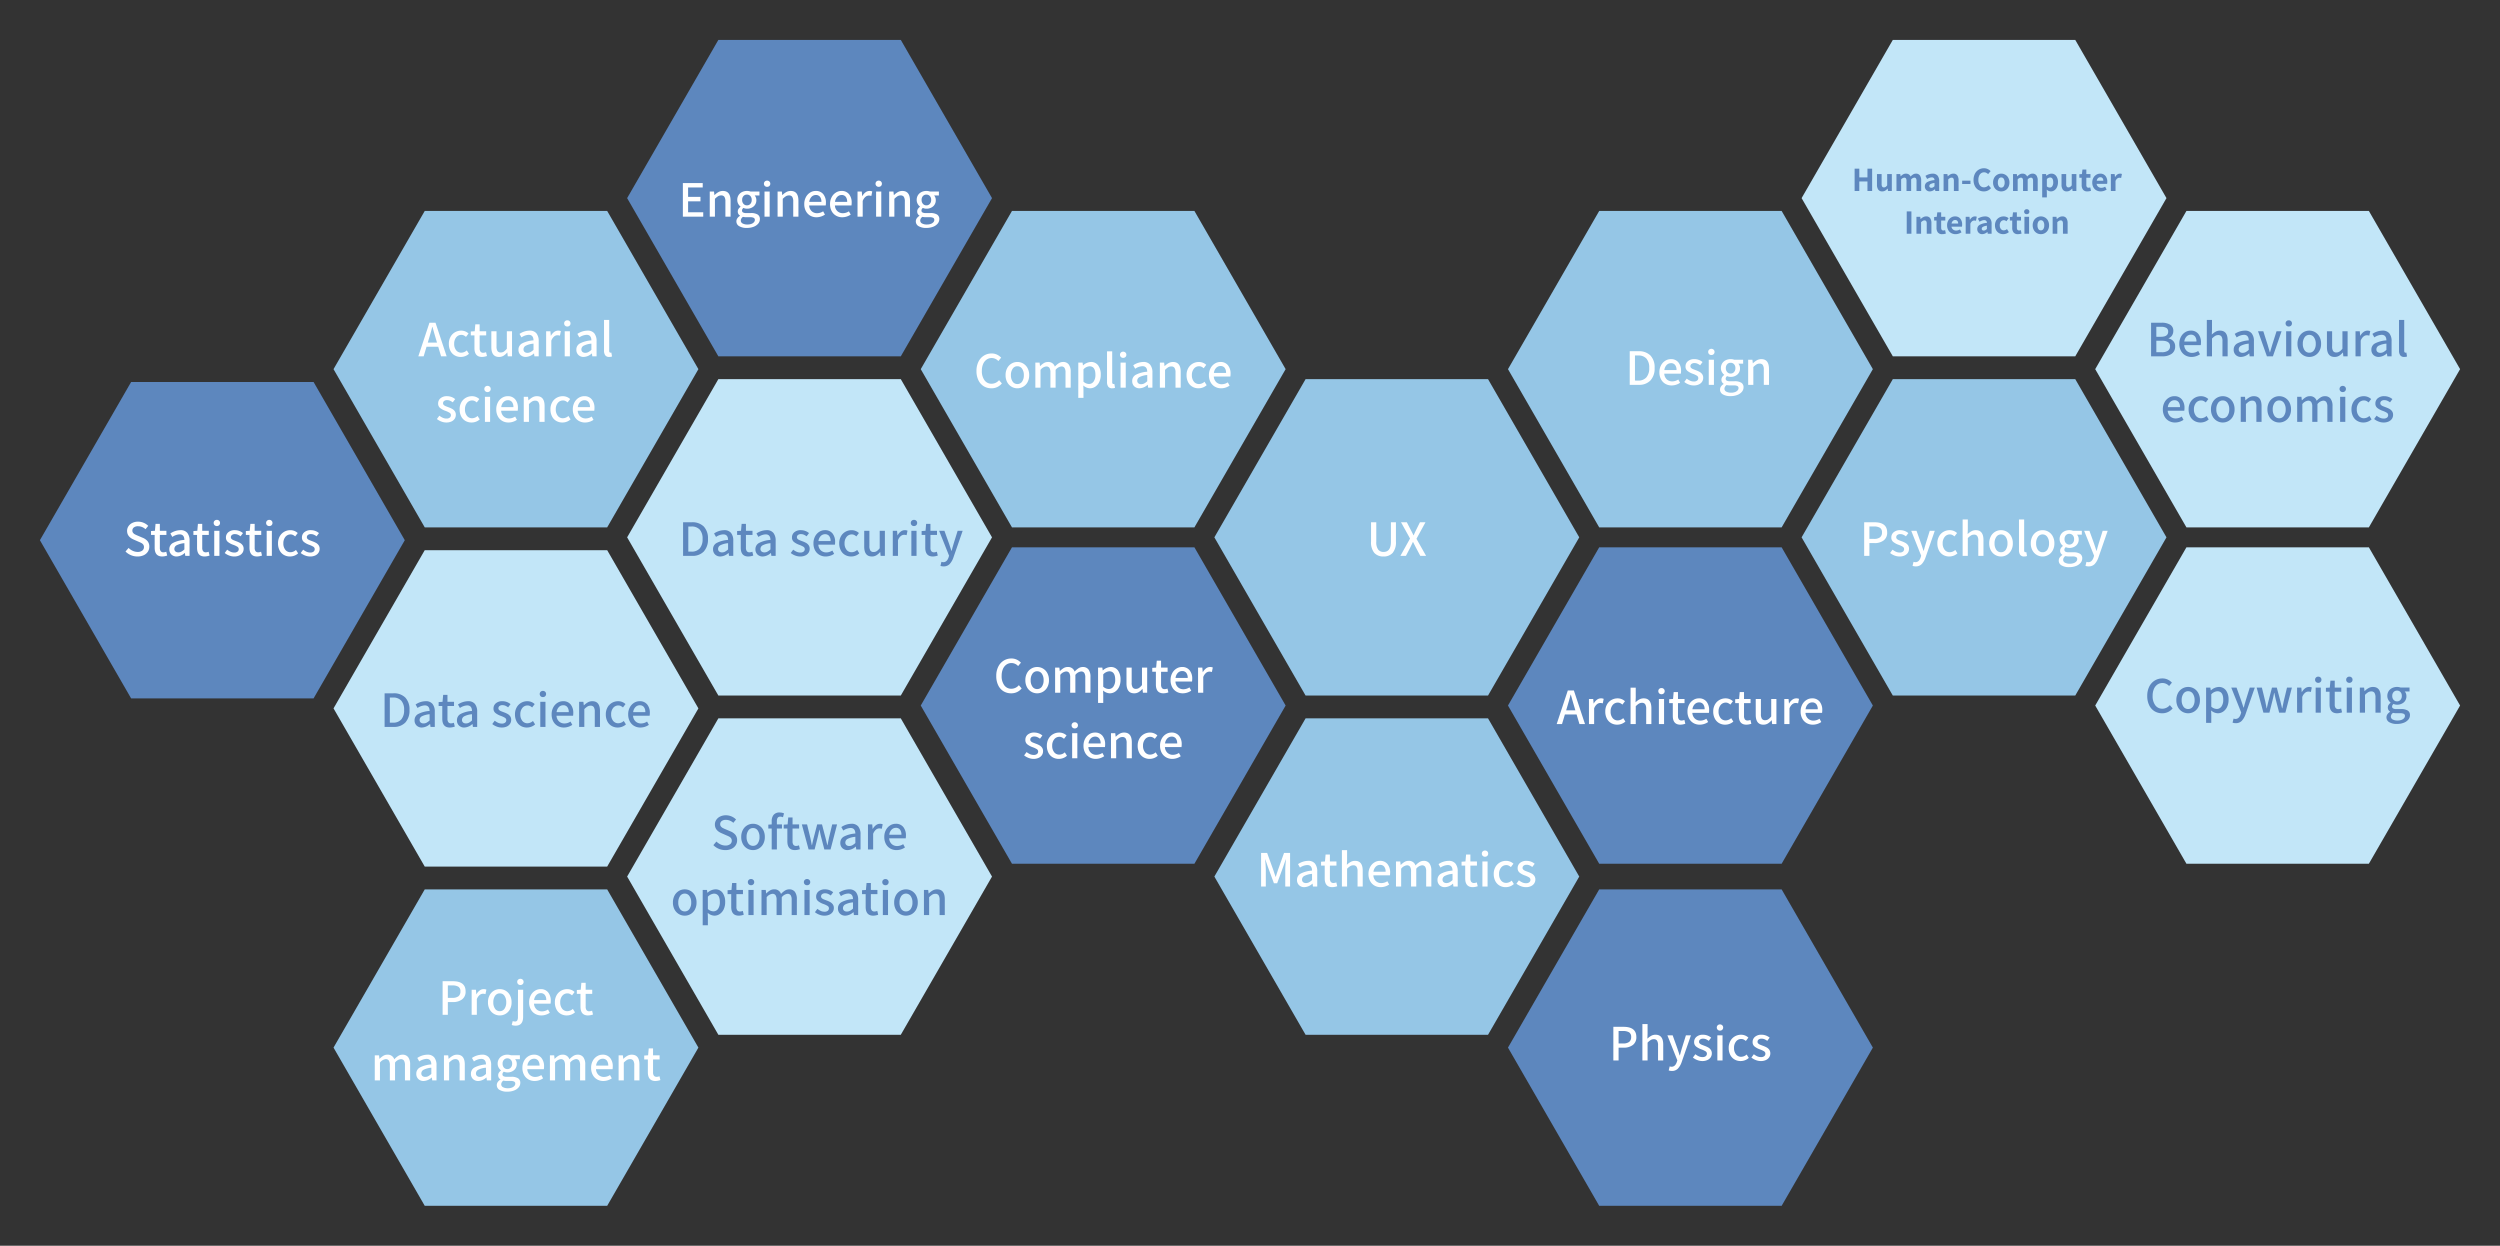 <svg xmlns="http://www.w3.org/2000/svg" xmlns:xlink="http://www.w3.org/1999/xlink" width="877" height="437" viewBox="0 0 877 437">
  <rect x="0" y="0" width="877" height="437" fill="#333333" stroke="none"/>
  <defs>
    <clipPath id="clip-team-desktop">
      <rect width="877" height="437"/>
    </clipPath>
  </defs>
  <g id="team-desktop" clip-path="url(#clip-team-desktop)">
    <path id="Polygon_116" data-name="Polygon 116" d="M96,0l32,55.5L96,111H32L0,55.5,32,0Z" transform="translate(117 74)" fill="#95c6e6"/>
    <path id="Polygon_123" data-name="Polygon 123" d="M96,0l32,55.5L96,111H32L0,55.5,32,0Z" transform="translate(220 252)" fill="#c2e6f8"/>
    <path id="Polygon_124" data-name="Polygon 124" d="M96,0l32,55.5L96,111H32L0,55.5,32,0Z" transform="translate(426 133)" fill="#95c6e6"/>
    <path id="Path_50" data-name="Path 50" d="M96,0l32,55.5L96,111H32L0,55.5,32,0Z" transform="translate(529 312)" fill="#5d87be"/>
    <path id="Polygon_125" data-name="Polygon 125" d="M96,0l32,55.5L96,111H32L0,55.5,32,0Z" transform="translate(117 312)" fill="#95c6e6"/>
    <path id="Polygon_118" data-name="Polygon 118" d="M96,0l32,55.5L96,111H32L0,55.5,32,0Z" transform="translate(220 133)" fill="#c2e6f8"/>
    <path id="Polygon_128" data-name="Polygon 128" d="M96,0l32,55.5L96,111H32L0,55.5,32,0Z" transform="translate(529 192)" fill="#5d87be"/>
    <path id="Polygon_132" data-name="Polygon 132" d="M96,0l32,55.5L96,111H32L0,55.5,32,0Z" transform="translate(735 74)" fill="#c2e6f8"/>
    <path id="Polygon_117" data-name="Polygon 117" d="M96,0l32,55.5L96,111H32L0,55.5,32,0Z" transform="translate(14 134)" fill="#5d87be"/>
    <path id="Polygon_119" data-name="Polygon 119" d="M96,0l32,55.5L96,111H32L0,55.5,32,0Z" transform="translate(220 14)" fill="#5d87be"/>
    <path id="Polygon_121" data-name="Polygon 121" d="M96,0l32,55.5L96,111H32L0,55.5,32,0Z" transform="translate(323 192)" fill="#5d87be"/>
    <path id="Polygon_129" data-name="Polygon 129" d="M96,0l32,55.5L96,111H32L0,55.5,32,0Z" transform="translate(529 74)" fill="#95c6e6"/>
    <path id="Polygon_130" data-name="Polygon 130" d="M96,0l32,55.5L96,111H32L0,55.5,32,0Z" transform="translate(632 133)" fill="#95c6e6"/>
    <path id="Polygon_120" data-name="Polygon 120" d="M96,0l32,55.5L96,111H32L0,55.5,32,0Z" transform="translate(117 193)" fill="#c2e6f8"/>
    <path id="Polygon_122" data-name="Polygon 122" d="M96,0l32,55.5L96,111H32L0,55.5,32,0Z" transform="translate(323 74)" fill="#95c6e6"/>
    <path id="Polygon_126" data-name="Polygon 126" d="M96,0l32,55.5L96,111H32L0,55.5,32,0Z" transform="translate(426 252)" fill="#95c6e6"/>
    <path id="Polygon_131" data-name="Polygon 131" d="M96,0l32,55.5L96,111H32L0,55.5,32,0Z" transform="translate(632 14)" fill="#c2e6f8"/>
    <path id="Polygon_133" data-name="Polygon 133" d="M96,0l32,55.5L96,111H32L0,55.5,32,0Z" transform="translate(735 192)" fill="#c2e6f8"/>
    <path id="Path_30" data-name="Path 30" d="M-44.4-11.79h3.654a5.69,5.69,0,0,1,3.033.693,2.409,2.409,0,0,1,1.107,2.2,2.872,2.872,0,0,1-.45,1.584,2.33,2.33,0,0,1-1.224.972v.072a3.069,3.069,0,0,1,1.692.945,2.705,2.705,0,0,1,.63,1.863A2.966,2.966,0,0,1-37.188-.882,5.5,5.5,0,0,1-40.455,0H-44.4Zm3.438,4.932q2.556,0,2.556-1.782a1.446,1.446,0,0,0-.612-1.314,3.548,3.548,0,0,0-1.89-.4h-1.656v3.492Zm.288,5.418A3.772,3.772,0,0,0-38.5-1.962a1.8,1.8,0,0,0,.747-1.584q0-1.926-2.916-1.926h-1.89V-1.44ZM-26.9-4.86a5.7,5.7,0,0,1-.072.936h-5.814A2.955,2.955,0,0,0-31.878-1.9a2.765,2.765,0,0,0,1.9.693,3.883,3.883,0,0,0,2.106-.666l.63,1.152a5.266,5.266,0,0,1-2.97.936,4.3,4.3,0,0,1-2.178-.558,4,4,0,0,1-1.539-1.6A5.052,5.052,0,0,1-34.5-4.392a5.066,5.066,0,0,1,.567-2.439,4.183,4.183,0,0,1,1.485-1.62,3.67,3.67,0,0,1,1.962-.567,3.25,3.25,0,0,1,2.646,1.125A4.594,4.594,0,0,1-26.9-4.86Zm-1.584-.324a2.788,2.788,0,0,0-.5-1.782,1.757,1.757,0,0,0-1.458-.63,2.091,2.091,0,0,0-1.476.612,3.012,3.012,0,0,0-.828,1.8Zm3.636-7.578h1.818v3.384L-23.1-7.632a6.619,6.619,0,0,1,1.359-1.017,3.081,3.081,0,0,1,1.5-.369q2.7,0,2.7,3.474V0h-1.818V-5.31a2.938,2.938,0,0,0-.351-1.638,1.294,1.294,0,0,0-1.143-.5,2.034,2.034,0,0,0-1.062.279,6.151,6.151,0,0,0-1.116.927V0h-1.818ZM-12.825.216A2.587,2.587,0,0,1-14.7-.477a2.465,2.465,0,0,1-.72-1.863,2.421,2.421,0,0,1,1.26-2.187A10.258,10.258,0,0,1-10.143-5.6q-.036-1.944-1.692-1.944a4.9,4.9,0,0,0-2.538.9l-.684-1.224a6.558,6.558,0,0,1,3.546-1.152,2.919,2.919,0,0,1,2.394.963,4.247,4.247,0,0,1,.792,2.763V0H-9.819l-.144-1.008h-.054A4.446,4.446,0,0,1-12.825.216Zm.558-1.44a2.235,2.235,0,0,0,1.044-.252,5.3,5.3,0,0,0,1.08-.792V-4.446a7.273,7.273,0,0,0-2.709.72,1.441,1.441,0,0,0-.8,1.26,1.138,1.138,0,0,0,.378.927A1.524,1.524,0,0,0-12.267-1.224ZM-6.885-8.8h1.854L-3.519-4.05l.774,2.628h.072L-1.9-4.05-.387-8.8H1.377L-1.665,0H-3.771Zm9.864,0H4.8V0H2.979ZM3.9-10.458a1.1,1.1,0,0,1-.8-.306,1.055,1.055,0,0,1-.315-.792A1.033,1.033,0,0,1,3.1-12.33a1.1,1.1,0,0,1,.8-.306,1.1,1.1,0,0,1,.8.306,1.033,1.033,0,0,1,.315.774,1.055,1.055,0,0,1-.315.792A1.1,1.1,0,0,1,3.9-10.458ZM11.1.216A4,4,0,0,1,9.045-.342a4.041,4.041,0,0,1-1.521-1.6,5.052,5.052,0,0,1-.567-2.448,5.092,5.092,0,0,1,.567-2.466,4.062,4.062,0,0,1,1.512-1.6A3.981,3.981,0,0,1,11.1-9.018a3.981,3.981,0,0,1,2.061.558,4.062,4.062,0,0,1,1.512,1.6,5.092,5.092,0,0,1,.567,2.466,5.052,5.052,0,0,1-.567,2.448,4.041,4.041,0,0,1-1.521,1.6A4,4,0,0,1,11.1.216Zm0-1.494a1.933,1.933,0,0,0,1.656-.855,3.8,3.8,0,0,0,.612-2.259,3.8,3.8,0,0,0-.621-2.268A1.933,1.933,0,0,0,11.1-7.524,1.933,1.933,0,0,0,9.45-6.66a3.8,3.8,0,0,0-.621,2.268,3.8,3.8,0,0,0,.612,2.259A1.933,1.933,0,0,0,11.1-1.278ZM19.989.216q-2.7,0-2.7-3.474V-8.8h1.818v5.31a2.938,2.938,0,0,0,.351,1.638,1.294,1.294,0,0,0,1.143.5,1.929,1.929,0,0,0,1.08-.306,4.831,4.831,0,0,0,1.044-1.026V-8.8h1.818V0H23.049l-.144-1.332h-.054A5.336,5.336,0,0,1,21.528-.18,2.984,2.984,0,0,1,19.989.216ZM27.315-8.8h1.494l.144,1.584h.054a3.977,3.977,0,0,1,1.125-1.323,2.309,2.309,0,0,1,1.377-.477,2.267,2.267,0,0,1,.972.18l-.324,1.584a3.133,3.133,0,0,0-.882-.144,1.868,1.868,0,0,0-1.17.459,3.443,3.443,0,0,0-.972,1.449V0H27.315ZM35.469.216A2.587,2.587,0,0,1,33.6-.477a2.465,2.465,0,0,1-.72-1.863,2.421,2.421,0,0,1,1.26-2.187A10.258,10.258,0,0,1,38.151-5.6q-.036-1.944-1.692-1.944a4.9,4.9,0,0,0-2.538.9l-.684-1.224a6.558,6.558,0,0,1,3.546-1.152,2.919,2.919,0,0,1,2.394.963,4.247,4.247,0,0,1,.792,2.763V0H38.475l-.144-1.008h-.054A4.446,4.446,0,0,1,35.469.216Zm.558-1.44a2.235,2.235,0,0,0,1.044-.252,5.3,5.3,0,0,0,1.08-.792V-4.446a7.273,7.273,0,0,0-2.709.72,1.441,1.441,0,0,0-.8,1.26,1.138,1.138,0,0,0,.378.927A1.524,1.524,0,0,0,36.027-1.224ZM44.4.216A1.62,1.62,0,0,1,43.011-.36a2.793,2.793,0,0,1-.432-1.692v-10.71H44.4V-1.944a.819.819,0,0,0,.126.5.376.376,0,0,0,.306.162,1.489,1.489,0,0,0,.324-.036L45.387.054A2.716,2.716,0,0,1,44.4.216ZM-32.679,18.14a5.7,5.7,0,0,1-.072.936h-5.814a2.955,2.955,0,0,0,.909,2.025,2.765,2.765,0,0,0,1.9.693,3.883,3.883,0,0,0,2.106-.666l.63,1.152a5.266,5.266,0,0,1-2.97.936,4.3,4.3,0,0,1-2.178-.558,4,4,0,0,1-1.539-1.6,5.052,5.052,0,0,1-.567-2.448,5.066,5.066,0,0,1,.567-2.439,4.183,4.183,0,0,1,1.485-1.62,3.67,3.67,0,0,1,1.962-.567,3.25,3.25,0,0,1,2.646,1.125A4.594,4.594,0,0,1-32.679,18.14Zm-1.584-.324a2.788,2.788,0,0,0-.5-1.782,1.757,1.757,0,0,0-1.458-.63,2.091,2.091,0,0,0-1.476.612,3.012,3.012,0,0,0-.828,1.8Zm7.218,5.4a4.216,4.216,0,0,1-2.142-.549,3.859,3.859,0,0,1-1.5-1.593,5.229,5.229,0,0,1-.549-2.466,4.9,4.9,0,0,1,.594-2.466,4.149,4.149,0,0,1,1.584-1.6,4.325,4.325,0,0,1,2.16-.558,3.769,3.769,0,0,1,2.574,1.008l-.9,1.188A3.512,3.512,0,0,0-26,15.656a1.86,1.86,0,0,0-.81-.18,2.278,2.278,0,0,0-1.845.864,3.455,3.455,0,0,0-.711,2.268,3.478,3.478,0,0,0,.693,2.259,2.218,2.218,0,0,0,1.809.855,2.929,2.929,0,0,0,1.926-.81l.756,1.206a4.119,4.119,0,0,1-1.341.819A4.316,4.316,0,0,1-27.045,23.216Zm7.794,0a4,4,0,0,1-2.052-.558,4.041,4.041,0,0,1-1.521-1.6,5.052,5.052,0,0,1-.567-2.448,5.092,5.092,0,0,1,.567-2.466,4.062,4.062,0,0,1,1.512-1.6,3.981,3.981,0,0,1,2.061-.558,3.981,3.981,0,0,1,2.061.558,4.062,4.062,0,0,1,1.512,1.6,5.092,5.092,0,0,1,.567,2.466,5.052,5.052,0,0,1-.567,2.448,4.041,4.041,0,0,1-1.521,1.6A4,4,0,0,1-19.251,23.216Zm0-1.494a1.933,1.933,0,0,0,1.656-.855,3.8,3.8,0,0,0,.612-2.259A3.8,3.8,0,0,0-17.6,16.34a1.933,1.933,0,0,0-1.647-.864,1.933,1.933,0,0,0-1.647.864,3.8,3.8,0,0,0-.621,2.268,3.8,3.8,0,0,0,.612,2.259A1.933,1.933,0,0,0-19.251,21.722Zm6.3-7.524h1.494l.144,1.224h.054A6.468,6.468,0,0,1-9.864,14.36a3.124,3.124,0,0,1,1.521-.378q2.7,0,2.7,3.474V23H-7.461V17.69a2.938,2.938,0,0,0-.351-1.638,1.294,1.294,0,0,0-1.143-.5,2.034,2.034,0,0,0-1.062.279,6.151,6.151,0,0,0-1.116.927V23h-1.818Zm13.5,9.018A4,4,0,0,1-1.5,22.658a4.041,4.041,0,0,1-1.521-1.6,5.052,5.052,0,0,1-.567-2.448,5.092,5.092,0,0,1,.567-2.466,4.062,4.062,0,0,1,1.512-1.6,3.981,3.981,0,0,1,2.061-.558,3.981,3.981,0,0,1,2.061.558,4.062,4.062,0,0,1,1.512,1.6,5.092,5.092,0,0,1,.567,2.466,5.052,5.052,0,0,1-.567,2.448,4.041,4.041,0,0,1-1.521,1.6A4,4,0,0,1,.549,23.216Zm0-1.494a1.933,1.933,0,0,0,1.656-.855,3.8,3.8,0,0,0,.612-2.259A3.8,3.8,0,0,0,2.2,16.34a1.933,1.933,0,0,0-1.647-.864A1.933,1.933,0,0,0-1.1,16.34a3.8,3.8,0,0,0-.621,2.268,3.8,3.8,0,0,0,.612,2.259A1.933,1.933,0,0,0,.549,21.722Zm6.3-7.524H8.343l.144,1.224h.054a6.323,6.323,0,0,1,1.305-1.053,2.737,2.737,0,0,1,1.413-.387,2.366,2.366,0,0,1,2.43,1.62A6.984,6.984,0,0,1,15.1,14.4a2.723,2.723,0,0,1,1.449-.414,2.38,2.38,0,0,1,2.025.891,4.222,4.222,0,0,1,.675,2.583V23H17.433V17.69a2.938,2.938,0,0,0-.351-1.638,1.274,1.274,0,0,0-1.125-.5,2.966,2.966,0,0,0-2,1.206V23H12.141V17.69a2.938,2.938,0,0,0-.351-1.638,1.274,1.274,0,0,0-1.125-.5,2.966,2.966,0,0,0-2,1.206V23H6.849Zm15.066,0h1.818V23H21.915Zm.918-1.656a1.1,1.1,0,0,1-.8-.306,1.055,1.055,0,0,1-.315-.792,1.033,1.033,0,0,1,.315-.774,1.2,1.2,0,0,1,1.6,0,1.033,1.033,0,0,1,.315.774,1.055,1.055,0,0,1-.315.792A1.1,1.1,0,0,1,22.833,12.542Zm7.254,10.674a4.216,4.216,0,0,1-2.142-.549,3.859,3.859,0,0,1-1.5-1.593,5.229,5.229,0,0,1-.549-2.466,4.9,4.9,0,0,1,.594-2.466,4.149,4.149,0,0,1,1.584-1.6,4.325,4.325,0,0,1,2.16-.558A3.769,3.769,0,0,1,32.8,14.99l-.9,1.188a3.512,3.512,0,0,0-.774-.522,1.86,1.86,0,0,0-.81-.18,2.278,2.278,0,0,0-1.845.864,3.455,3.455,0,0,0-.711,2.268,3.478,3.478,0,0,0,.693,2.259,2.218,2.218,0,0,0,1.809.855,2.929,2.929,0,0,0,1.926-.81l.756,1.206a4.119,4.119,0,0,1-1.341.819A4.316,4.316,0,0,1,30.087,23.216Zm7.074,0a4.849,4.849,0,0,1-1.764-.342,5.721,5.721,0,0,1-1.548-.882l.864-1.17a5.938,5.938,0,0,0,1.224.747,3.141,3.141,0,0,0,1.278.261,1.747,1.747,0,0,0,1.152-.333,1.067,1.067,0,0,0,.4-.855.972.972,0,0,0-.486-.855,7.761,7.761,0,0,0-1.458-.675,6.344,6.344,0,0,1-1.854-1,1.914,1.914,0,0,1-.684-1.557,2.323,2.323,0,0,1,.846-1.854,3.411,3.411,0,0,1,2.286-.72,4.48,4.48,0,0,1,2.844,1.026l-.846,1.134a4.679,4.679,0,0,0-.972-.576,2.515,2.515,0,0,0-.99-.2,1.64,1.64,0,0,0-1.071.306.981.981,0,0,0-.369.792.8.8,0,0,0,.252.6,1.949,1.949,0,0,0,.585.387q.333.144,1.053.414a9.149,9.149,0,0,1,1.323.585,2.8,2.8,0,0,1,.9.8,2.107,2.107,0,0,1,.369,1.278,2.462,2.462,0,0,1-.387,1.359,2.685,2.685,0,0,1-1.143.963A4.152,4.152,0,0,1,37.161,23.216Z" transform="translate(799 125)" fill="#5d87be"/>
    <path id="Path_22" data-name="Path 22" d="M-47.61-11.79h2.124l2.16,5.994.432,1.314.36,1.062h.072q.288-.864.36-1.116l.414-1.26,2.124-5.994h2.124V0h-1.692V-5.868q0-.972.2-3.222L-38.9-9.5h-.072l-.936,2.718-2.07,5.634H-43.11l-2.07-5.634L-46.116-9.5h-.072l.036.414q.2,2.25.2,3.222V0H-47.61ZM-32.418.216A2.587,2.587,0,0,1-34.29-.477a2.465,2.465,0,0,1-.72-1.863,2.421,2.421,0,0,1,1.26-2.187A10.258,10.258,0,0,1-29.736-5.6q-.036-1.944-1.692-1.944a4.9,4.9,0,0,0-2.538.9l-.684-1.224A6.558,6.558,0,0,1-31.1-9.018a2.919,2.919,0,0,1,2.394.963,4.247,4.247,0,0,1,.792,2.763V0h-1.494l-.144-1.008h-.054A4.446,4.446,0,0,1-32.418.216Zm.558-1.44a2.235,2.235,0,0,0,1.044-.252,5.3,5.3,0,0,0,1.08-.792V-4.446a7.273,7.273,0,0,0-2.709.72,1.441,1.441,0,0,0-.8,1.26,1.138,1.138,0,0,0,.378.927A1.524,1.524,0,0,0-31.86-1.224Zm9.234,1.44q-2.664,0-2.664-3.078V-7.344h-1.278V-8.712L-25.2-8.8l.216-2.43h1.512V-8.8h2.3v1.458h-2.3v4.482a2,2,0,0,0,.306,1.215,1.161,1.161,0,0,0,.99.4,2.62,2.62,0,0,0,.954-.216l.324,1.35A5.548,5.548,0,0,1-22.626.216Zm3.366-12.978h1.818v3.384l-.072,1.746a6.619,6.619,0,0,1,1.359-1.017,3.081,3.081,0,0,1,1.5-.369q2.7,0,2.7,3.474V0H-13.77V-5.31a2.938,2.938,0,0,0-.351-1.638,1.294,1.294,0,0,0-1.143-.5,2.034,2.034,0,0,0-1.062.279,6.151,6.151,0,0,0-1.116.927V0H-19.26Zm16.92,7.9a5.7,5.7,0,0,1-.072.936H-8.226A2.955,2.955,0,0,0-7.317-1.9a2.765,2.765,0,0,0,1.9.693,3.883,3.883,0,0,0,2.106-.666l.63,1.152a5.266,5.266,0,0,1-2.97.936A4.3,4.3,0,0,1-7.83-.342a4,4,0,0,1-1.539-1.6,5.052,5.052,0,0,1-.567-2.448,5.066,5.066,0,0,1,.567-2.439,4.183,4.183,0,0,1,1.485-1.62,3.67,3.67,0,0,1,1.962-.567A3.25,3.25,0,0,1-3.276-7.893,4.594,4.594,0,0,1-2.34-4.86Zm-1.584-.324a2.788,2.788,0,0,0-.5-1.782A1.757,1.757,0,0,0-5.886-7.6a2.091,2.091,0,0,0-1.476.612,3.012,3.012,0,0,0-.828,1.8ZM-.288-8.8H1.206L1.35-7.578H1.4A6.323,6.323,0,0,1,2.709-8.631a2.737,2.737,0,0,1,1.413-.387A2.366,2.366,0,0,1,6.552-7.4,6.984,6.984,0,0,1,7.965-8.6a2.723,2.723,0,0,1,1.449-.414,2.38,2.38,0,0,1,2.025.891,4.222,4.222,0,0,1,.675,2.583V0H10.3V-5.31a2.938,2.938,0,0,0-.351-1.638,1.274,1.274,0,0,0-1.125-.5,2.966,2.966,0,0,0-2,1.206V0H5V-5.31a2.938,2.938,0,0,0-.351-1.638,1.274,1.274,0,0,0-1.125-.5,2.966,2.966,0,0,0-2,1.206V0H-.288ZM16.866.216a2.587,2.587,0,0,1-1.872-.693,2.465,2.465,0,0,1-.72-1.863,2.421,2.421,0,0,1,1.26-2.187A10.258,10.258,0,0,1,19.548-5.6q-.036-1.944-1.692-1.944a4.9,4.9,0,0,0-2.538.9l-.684-1.224A6.558,6.558,0,0,1,18.18-9.018a2.919,2.919,0,0,1,2.394.963,4.247,4.247,0,0,1,.792,2.763V0H19.872l-.144-1.008h-.054A4.446,4.446,0,0,1,16.866.216Zm.558-1.44a2.235,2.235,0,0,0,1.044-.252,5.3,5.3,0,0,0,1.08-.792V-4.446a7.273,7.273,0,0,0-2.709.72,1.441,1.441,0,0,0-.8,1.26,1.138,1.138,0,0,0,.378.927A1.524,1.524,0,0,0,17.424-1.224ZM26.658.216q-2.664,0-2.664-3.078V-7.344H22.716V-8.712l1.368-.09.216-2.43h1.512V-8.8h2.3v1.458h-2.3v4.482a2,2,0,0,0,.306,1.215,1.161,1.161,0,0,0,.99.4,2.62,2.62,0,0,0,.954-.216l.324,1.35A5.548,5.548,0,0,1,26.658.216ZM30.024-8.8h1.818V0H30.024Zm.918-1.656a1.1,1.1,0,0,1-.8-.306,1.055,1.055,0,0,1-.315-.792,1.033,1.033,0,0,1,.315-.774,1.1,1.1,0,0,1,.8-.306,1.1,1.1,0,0,1,.8.306,1.033,1.033,0,0,1,.315.774,1.055,1.055,0,0,1-.315.792A1.1,1.1,0,0,1,30.942-10.458ZM38.2.216a4.216,4.216,0,0,1-2.142-.549,3.859,3.859,0,0,1-1.5-1.593A5.229,5.229,0,0,1,34-4.392,4.9,4.9,0,0,1,34.6-6.858a4.149,4.149,0,0,1,1.584-1.6,4.325,4.325,0,0,1,2.16-.558A3.769,3.769,0,0,1,40.914-8.01l-.9,1.188a3.512,3.512,0,0,0-.774-.522,1.86,1.86,0,0,0-.81-.18,2.278,2.278,0,0,0-1.845.864,3.455,3.455,0,0,0-.711,2.268,3.478,3.478,0,0,0,.693,2.259,2.218,2.218,0,0,0,1.809.855,2.929,2.929,0,0,0,1.926-.81l.756,1.206a4.119,4.119,0,0,1-1.341.819A4.316,4.316,0,0,1,38.2.216Zm7.074,0a4.849,4.849,0,0,1-1.764-.342,5.721,5.721,0,0,1-1.548-.882l.864-1.17a5.938,5.938,0,0,0,1.224.747,3.141,3.141,0,0,0,1.278.261A1.747,1.747,0,0,0,46.476-1.5a1.067,1.067,0,0,0,.4-.855.972.972,0,0,0-.486-.855,7.761,7.761,0,0,0-1.458-.675,6.344,6.344,0,0,1-1.854-1,1.914,1.914,0,0,1-.684-1.557A2.323,2.323,0,0,1,43.236-8.3a3.411,3.411,0,0,1,2.286-.72,4.48,4.48,0,0,1,2.844,1.026L47.52-6.858a4.679,4.679,0,0,0-.972-.576,2.515,2.515,0,0,0-.99-.2,1.64,1.64,0,0,0-1.071.306.981.981,0,0,0-.369.792.8.8,0,0,0,.252.6,1.949,1.949,0,0,0,.585.387q.333.144,1.053.414a9.149,9.149,0,0,1,1.323.585,2.8,2.8,0,0,1,.9.8A2.107,2.107,0,0,1,48.6-2.466a2.462,2.462,0,0,1-.387,1.359,2.685,2.685,0,0,1-1.143.963A4.152,4.152,0,0,1,45.27.216Z" transform="translate(490 311)" fill="#fff"/>
    <path id="Path_23" data-name="Path 23" d="M-4.662.216A4.161,4.161,0,0,1-7.884-1.035a5.8,5.8,0,0,1-1.152-4v-6.75H-7.2v6.858A4.315,4.315,0,0,0-6.525-2.2a2.283,2.283,0,0,0,1.863.819q2.592,0,2.592-3.546V-11.79H-.306v6.75a5.8,5.8,0,0,1-1.152,4A4.138,4.138,0,0,1-4.662.216Zm9.306-6.3L1.476-11.79H3.51L4.95-9q.18.324.522,1.008l.378.756h.072Q6.408-8.352,6.732-9l1.386-2.79h1.944l-3.168,5.8L10.278,0H8.244L6.678-2.952,5.706-4.86H5.634q-.324.72-.9,1.908L3.2,0H1.26Z" transform="translate(490 195)" fill="#fff"/>
    <path id="Path_18" data-name="Path 18" d="M-39.213.216A5.072,5.072,0,0,1-41.895-.5a4.955,4.955,0,0,1-1.872-2.1,7.268,7.268,0,0,1-.684-3.267,7.124,7.124,0,0,1,.7-3.258,5.184,5.184,0,0,1,1.917-2.133,5.069,5.069,0,0,1,2.709-.747,4.259,4.259,0,0,1,1.881.414,4.745,4.745,0,0,1,1.449,1.062l-.99,1.188a3.136,3.136,0,0,0-2.3-1.062,3.072,3.072,0,0,0-1.809.549A3.614,3.614,0,0,0-42.12-8.3a5.892,5.892,0,0,0-.441,2.376A5.352,5.352,0,0,0-41.634-2.6a2.974,2.974,0,0,0,2.493,1.215,3.428,3.428,0,0,0,2.61-1.26l.99,1.152A4.622,4.622,0,0,1-39.213.216Zm9.108,0a4,4,0,0,1-2.052-.558,4.041,4.041,0,0,1-1.521-1.6,5.052,5.052,0,0,1-.567-2.448,5.092,5.092,0,0,1,.567-2.466,4.062,4.062,0,0,1,1.512-1.6A3.981,3.981,0,0,1-30.1-9.018a3.981,3.981,0,0,1,2.061.558,4.062,4.062,0,0,1,1.512,1.6,5.092,5.092,0,0,1,.567,2.466,5.052,5.052,0,0,1-.567,2.448,4.041,4.041,0,0,1-1.521,1.6A4,4,0,0,1-30.1.216Zm0-1.494a1.933,1.933,0,0,0,1.656-.855,3.8,3.8,0,0,0,.612-2.259,3.8,3.8,0,0,0-.621-2.268A1.933,1.933,0,0,0-30.1-7.524a1.933,1.933,0,0,0-1.647.864,3.8,3.8,0,0,0-.621,2.268,3.8,3.8,0,0,0,.612,2.259A1.933,1.933,0,0,0-30.1-1.278ZM-23.8-8.8h1.494l.144,1.224h.054a6.323,6.323,0,0,1,1.305-1.053,2.737,2.737,0,0,1,1.413-.387,2.366,2.366,0,0,1,2.43,1.62A6.984,6.984,0,0,1-15.552-8.6,2.723,2.723,0,0,1-14.1-9.018a2.38,2.38,0,0,1,2.025.891A4.222,4.222,0,0,1-11.4-5.544V0h-1.818V-5.31a2.938,2.938,0,0,0-.351-1.638,1.274,1.274,0,0,0-1.125-.5,2.966,2.966,0,0,0-2,1.206V0h-1.818V-5.31a2.938,2.938,0,0,0-.351-1.638,1.274,1.274,0,0,0-1.125-.5,2.966,2.966,0,0,0-2,1.206V0H-23.8Zm15.066,0h1.494l.144.972h.054A4.328,4.328,0,0,1-4.329-9.018,3.024,3.024,0,0,1-1.764-7.812,5.322,5.322,0,0,1-.855-4.536a5.715,5.715,0,0,1-.522,2.529A4.059,4.059,0,0,1-2.763-.36,3.309,3.309,0,0,1-4.635.216a3.685,3.685,0,0,1-2.34-.99L-6.921.72V3.582H-8.739ZM-4.995-1.3a1.946,1.946,0,0,0,1.638-.855,3.92,3.92,0,0,0,.63-2.367q0-2.988-2.088-2.988a3.215,3.215,0,0,0-2.106,1.08v4.32A2.977,2.977,0,0,0-4.995-1.3ZM3.159.216A1.62,1.62,0,0,1,1.773-.36a2.793,2.793,0,0,1-.432-1.692v-10.71H3.159V-1.944a.819.819,0,0,0,.126.5.376.376,0,0,0,.306.162,1.49,1.49,0,0,0,.324-.036L4.149.054A2.716,2.716,0,0,1,3.159.216ZM6.093-8.8H7.911V0H6.093Zm.918-1.656a1.1,1.1,0,0,1-.8-.306,1.055,1.055,0,0,1-.315-.792,1.033,1.033,0,0,1,.315-.774,1.1,1.1,0,0,1,.8-.306,1.1,1.1,0,0,1,.8.306,1.033,1.033,0,0,1,.315.774,1.055,1.055,0,0,1-.315.792A1.1,1.1,0,0,1,7.011-10.458ZM12.771.216A2.587,2.587,0,0,1,10.9-.477a2.465,2.465,0,0,1-.72-1.863,2.421,2.421,0,0,1,1.26-2.187A10.258,10.258,0,0,1,15.453-5.6q-.036-1.944-1.692-1.944a4.9,4.9,0,0,0-2.538.9l-.684-1.224a6.558,6.558,0,0,1,3.546-1.152,2.919,2.919,0,0,1,2.394.963,4.247,4.247,0,0,1,.792,2.763V0H15.777l-.144-1.008h-.054A4.446,4.446,0,0,1,12.771.216Zm.558-1.44a2.235,2.235,0,0,0,1.044-.252,5.3,5.3,0,0,0,1.08-.792V-4.446a7.273,7.273,0,0,0-2.709.72,1.441,1.441,0,0,0-.8,1.26,1.138,1.138,0,0,0,.378.927A1.524,1.524,0,0,0,13.329-1.224ZM19.881-8.8h1.494l.144,1.224h.054a6.468,6.468,0,0,1,1.4-1.062,3.124,3.124,0,0,1,1.521-.378q2.7,0,2.7,3.474V0H25.371V-5.31a2.938,2.938,0,0,0-.351-1.638,1.294,1.294,0,0,0-1.143-.5,2.034,2.034,0,0,0-1.062.279,6.151,6.151,0,0,0-1.116.927V0H19.881ZM33.435.216a4.216,4.216,0,0,1-2.142-.549,3.859,3.859,0,0,1-1.5-1.593,5.229,5.229,0,0,1-.549-2.466,4.9,4.9,0,0,1,.594-2.466,4.149,4.149,0,0,1,1.584-1.6,4.325,4.325,0,0,1,2.16-.558A3.769,3.769,0,0,1,36.153-8.01l-.9,1.188a3.512,3.512,0,0,0-.774-.522,1.86,1.86,0,0,0-.81-.18,2.278,2.278,0,0,0-1.845.864,3.455,3.455,0,0,0-.711,2.268,3.478,3.478,0,0,0,.693,2.259,2.218,2.218,0,0,0,1.809.855,2.929,2.929,0,0,0,1.926-.81L36.3-.882a4.119,4.119,0,0,1-1.341.819A4.316,4.316,0,0,1,33.435.216ZM44.685-4.86a5.7,5.7,0,0,1-.072.936H38.8A2.955,2.955,0,0,0,39.708-1.9a2.765,2.765,0,0,0,1.9.693,3.883,3.883,0,0,0,2.106-.666l.63,1.152a5.266,5.266,0,0,1-2.97.936A4.3,4.3,0,0,1,39.2-.342a4,4,0,0,1-1.539-1.6,5.052,5.052,0,0,1-.567-2.448,5.066,5.066,0,0,1,.567-2.439,4.183,4.183,0,0,1,1.485-1.62A3.67,3.67,0,0,1,41.1-9.018a3.25,3.25,0,0,1,2.646,1.125A4.594,4.594,0,0,1,44.685-4.86ZM43.1-5.184a2.788,2.788,0,0,0-.5-1.782,1.757,1.757,0,0,0-1.458-.63,2.091,2.091,0,0,0-1.476.612,3.012,3.012,0,0,0-.828,1.8Z" transform="translate(387 136)" fill="#fff"/>
    <path id="Path_16" data-name="Path 16" d="M-48.375-11.79h3.06a5.627,5.627,0,0,1,4.2,1.494A5.967,5.967,0,0,1-39.645-5.94a6.155,6.155,0,0,1-1.458,4.4A5.406,5.406,0,0,1-45.225,0h-3.15Zm2.934,10.3a3.684,3.684,0,0,0,2.907-1.125,4.861,4.861,0,0,0,1-3.321,4.718,4.718,0,0,0-.99-3.267A3.742,3.742,0,0,0-45.441-10.3h-1.1v8.8Zm10.17,1.71a2.587,2.587,0,0,1-1.872-.693,2.465,2.465,0,0,1-.72-1.863A2.421,2.421,0,0,1-36.6-4.527,10.258,10.258,0,0,1-32.589-5.6q-.036-1.944-1.692-1.944a4.9,4.9,0,0,0-2.538.9L-37.5-7.866a6.558,6.558,0,0,1,3.546-1.152,2.919,2.919,0,0,1,2.394.963,4.247,4.247,0,0,1,.792,2.763V0h-1.494l-.144-1.008h-.054A4.446,4.446,0,0,1-35.271.216Zm.558-1.44a2.235,2.235,0,0,0,1.044-.252,5.3,5.3,0,0,0,1.08-.792V-4.446a7.273,7.273,0,0,0-2.709.72,1.441,1.441,0,0,0-.8,1.26,1.138,1.138,0,0,0,.378.927A1.524,1.524,0,0,0-34.713-1.224Zm9.234,1.44q-2.664,0-2.664-3.078V-7.344h-1.278V-8.712l1.368-.09.216-2.43h1.512V-8.8h2.3v1.458h-2.3v4.482a2,2,0,0,0,.306,1.215,1.161,1.161,0,0,0,.99.4,2.62,2.62,0,0,0,.954-.216l.324,1.35A5.548,5.548,0,0,1-25.479.216Zm5.076,0a2.587,2.587,0,0,1-1.872-.693,2.465,2.465,0,0,1-.72-1.863,2.421,2.421,0,0,1,1.26-2.187A10.258,10.258,0,0,1-17.721-5.6q-.036-1.944-1.692-1.944a4.9,4.9,0,0,0-2.538.9l-.684-1.224a6.558,6.558,0,0,1,3.546-1.152,2.919,2.919,0,0,1,2.394.963A4.247,4.247,0,0,1-15.9-5.292V0H-17.4l-.144-1.008h-.054A4.446,4.446,0,0,1-20.4.216Zm.558-1.44A2.235,2.235,0,0,0-18.8-1.476a5.3,5.3,0,0,0,1.08-.792V-4.446a7.273,7.273,0,0,0-2.709.72,1.441,1.441,0,0,0-.8,1.26,1.138,1.138,0,0,0,.378.927A1.524,1.524,0,0,0-19.845-1.224ZM-7.3.216A4.849,4.849,0,0,1-9.063-.126a5.721,5.721,0,0,1-1.548-.882l.864-1.17a5.938,5.938,0,0,0,1.224.747,3.141,3.141,0,0,0,1.278.261A1.747,1.747,0,0,0-6.093-1.5a1.067,1.067,0,0,0,.4-.855.972.972,0,0,0-.486-.855,7.761,7.761,0,0,0-1.458-.675,6.344,6.344,0,0,1-1.854-1,1.914,1.914,0,0,1-.684-1.557A2.323,2.323,0,0,1-9.333-8.3a3.411,3.411,0,0,1,2.286-.72A4.48,4.48,0,0,1-4.2-7.992l-.846,1.134a4.68,4.68,0,0,0-.972-.576,2.515,2.515,0,0,0-.99-.2,1.64,1.64,0,0,0-1.071.306.981.981,0,0,0-.369.792.8.8,0,0,0,.252.6,1.949,1.949,0,0,0,.585.387q.333.144,1.053.414a9.149,9.149,0,0,1,1.323.585,2.8,2.8,0,0,1,.9.8,2.107,2.107,0,0,1,.369,1.278,2.462,2.462,0,0,1-.387,1.359A2.685,2.685,0,0,1-5.5-.144,4.152,4.152,0,0,1-7.3.216ZM4.959-4.86a5.7,5.7,0,0,1-.072.936H-.927A2.955,2.955,0,0,0-.018-1.9a2.765,2.765,0,0,0,1.9.693,3.883,3.883,0,0,0,2.106-.666L4.617-.72a5.266,5.266,0,0,1-2.97.936A4.3,4.3,0,0,1-.531-.342a4,4,0,0,1-1.539-1.6,5.052,5.052,0,0,1-.567-2.448A5.066,5.066,0,0,1-2.07-6.831,4.183,4.183,0,0,1-.585-8.451a3.67,3.67,0,0,1,1.962-.567A3.25,3.25,0,0,1,4.023-7.893,4.594,4.594,0,0,1,4.959-4.86ZM3.375-5.184a2.788,2.788,0,0,0-.5-1.782A1.757,1.757,0,0,0,1.413-7.6a2.091,2.091,0,0,0-1.476.612,3.012,3.012,0,0,0-.828,1.8Zm7.218,5.4A4.216,4.216,0,0,1,8.451-.333a3.859,3.859,0,0,1-1.5-1.593A5.229,5.229,0,0,1,6.4-4.392a4.9,4.9,0,0,1,.594-2.466,4.149,4.149,0,0,1,1.584-1.6,4.325,4.325,0,0,1,2.16-.558A3.769,3.769,0,0,1,13.311-8.01l-.9,1.188a3.512,3.512,0,0,0-.774-.522,1.86,1.86,0,0,0-.81-.18,2.278,2.278,0,0,0-1.845.864,3.455,3.455,0,0,0-.711,2.268,3.478,3.478,0,0,0,.693,2.259,2.218,2.218,0,0,0,1.809.855,2.929,2.929,0,0,0,1.926-.81l.756,1.206a4.119,4.119,0,0,1-1.341.819A4.316,4.316,0,0,1,10.593.216Zm7.272,0q-2.7,0-2.7-3.474V-8.8h1.818v5.31a2.938,2.938,0,0,0,.351,1.638,1.294,1.294,0,0,0,1.143.5,1.929,1.929,0,0,0,1.08-.306A4.831,4.831,0,0,0,20.6-2.682V-8.8h1.818V0H20.925l-.144-1.332h-.054A5.336,5.336,0,0,1,19.4-.18,2.984,2.984,0,0,1,17.865.216ZM25.191-8.8h1.494l.144,1.584h.054a3.977,3.977,0,0,1,1.125-1.323,2.309,2.309,0,0,1,1.377-.477,2.267,2.267,0,0,1,.972.18l-.324,1.584a3.133,3.133,0,0,0-.882-.144,1.868,1.868,0,0,0-1.17.459,3.443,3.443,0,0,0-.972,1.449V0H25.191Zm6.516,0h1.818V0H31.707Zm.918-1.656a1.1,1.1,0,0,1-.8-.306,1.055,1.055,0,0,1-.315-.792,1.033,1.033,0,0,1,.315-.774,1.1,1.1,0,0,1,.8-.306,1.1,1.1,0,0,1,.8.306,1.033,1.033,0,0,1,.315.774,1.055,1.055,0,0,1-.315.792A1.1,1.1,0,0,1,32.625-10.458ZM39.249.216q-2.664,0-2.664-3.078V-7.344H35.307V-8.712l1.368-.09.216-2.43H38.4V-8.8h2.3v1.458H38.4v4.482a2,2,0,0,0,.306,1.215,1.161,1.161,0,0,0,.99.4,2.62,2.62,0,0,0,.954-.216l.324,1.35A5.548,5.548,0,0,1,39.249.216ZM43.011,3.69a3.243,3.243,0,0,1-1.1-.18l.342-1.422a2.4,2.4,0,0,0,.648.126q1.3,0,1.854-1.674l.18-.594L41.445-8.8H43.3l1.638,4.554.54,1.638.27.846h.072q.2-.648.306-1.116l.4-1.368L47.943-8.8h1.764L46.467.54a6.394,6.394,0,0,1-1.35,2.349A2.829,2.829,0,0,1,43.011,3.69Z" transform="translate(288 195)" fill="#5d87be"/>
    <path id="Path_25" data-name="Path 25" d="M-39.933-3.366h-4.1L-45.045,0h-1.872l3.906-11.79h2.124L-36.981,0h-1.944Zm-.432-1.458-.468-1.584q-.252-.846-.567-1.962t-.459-1.62a1.616,1.616,0,0,0-.09-.342h-.072q-.576,2.214-1.1,3.924l-.468,1.584Zm4.77-3.978H-34.1l.144,1.584h.054a3.977,3.977,0,0,1,1.125-1.323A2.309,2.309,0,0,1-31.4-9.018a2.267,2.267,0,0,1,.972.18l-.324,1.584a3.133,3.133,0,0,0-.882-.144,1.868,1.868,0,0,0-1.17.459,3.443,3.443,0,0,0-.972,1.449V0h-1.818ZM-25.677.216a4.216,4.216,0,0,1-2.142-.549,3.859,3.859,0,0,1-1.5-1.593,5.229,5.229,0,0,1-.549-2.466,4.9,4.9,0,0,1,.594-2.466,4.149,4.149,0,0,1,1.584-1.6,4.325,4.325,0,0,1,2.16-.558A3.769,3.769,0,0,1-22.959-8.01l-.9,1.188a3.512,3.512,0,0,0-.774-.522,1.86,1.86,0,0,0-.81-.18,2.278,2.278,0,0,0-1.845.864A3.455,3.455,0,0,0-28-4.392a3.478,3.478,0,0,0,.693,2.259,2.218,2.218,0,0,0,1.809.855,2.929,2.929,0,0,0,1.926-.81l.756,1.206a4.119,4.119,0,0,1-1.341.819A4.316,4.316,0,0,1-25.677.216ZM-21-12.762h1.818v3.384l-.072,1.746a6.619,6.619,0,0,1,1.359-1.017,3.081,3.081,0,0,1,1.5-.369q2.7,0,2.7,3.474V0h-1.818V-5.31a2.938,2.938,0,0,0-.351-1.638A1.294,1.294,0,0,0-17-7.452a2.034,2.034,0,0,0-1.062.279,6.151,6.151,0,0,0-1.116.927V0H-21Zm9.936,3.96h1.818V0h-1.818Zm.918-1.656a1.1,1.1,0,0,1-.8-.306,1.055,1.055,0,0,1-.315-.792,1.033,1.033,0,0,1,.315-.774,1.1,1.1,0,0,1,.8-.306,1.1,1.1,0,0,1,.8.306,1.033,1.033,0,0,1,.315.774,1.055,1.055,0,0,1-.315.792A1.1,1.1,0,0,1-10.143-10.458ZM-3.519.216q-2.664,0-2.664-3.078V-7.344H-7.461V-8.712l1.368-.09.216-2.43h1.512V-8.8h2.3v1.458h-2.3v4.482a2,2,0,0,0,.306,1.215,1.161,1.161,0,0,0,.99.4,2.62,2.62,0,0,0,.954-.216l.324,1.35A5.548,5.548,0,0,1-3.519.216ZM6.561-4.86a5.7,5.7,0,0,1-.072.936H.675A2.955,2.955,0,0,0,1.584-1.9a2.765,2.765,0,0,0,1.9.693,3.883,3.883,0,0,0,2.106-.666L6.219-.72a5.266,5.266,0,0,1-2.97.936A4.3,4.3,0,0,1,1.071-.342a4,4,0,0,1-1.539-1.6,5.052,5.052,0,0,1-.567-2.448A5.066,5.066,0,0,1-.468-6.831a4.183,4.183,0,0,1,1.485-1.62,3.67,3.67,0,0,1,1.962-.567A3.25,3.25,0,0,1,5.625-7.893,4.594,4.594,0,0,1,6.561-4.86ZM4.977-5.184a2.788,2.788,0,0,0-.5-1.782A1.757,1.757,0,0,0,3.015-7.6a2.091,2.091,0,0,0-1.476.612,3.012,3.012,0,0,0-.828,1.8ZM12.2.216a4.216,4.216,0,0,1-2.142-.549,3.859,3.859,0,0,1-1.5-1.593A5.229,5.229,0,0,1,8-4.392,4.9,4.9,0,0,1,8.6-6.858a4.149,4.149,0,0,1,1.584-1.6,4.325,4.325,0,0,1,2.16-.558A3.769,3.769,0,0,1,14.913-8.01l-.9,1.188a3.512,3.512,0,0,0-.774-.522,1.86,1.86,0,0,0-.81-.18,2.278,2.278,0,0,0-1.845.864,3.455,3.455,0,0,0-.711,2.268,3.478,3.478,0,0,0,.693,2.259,2.218,2.218,0,0,0,1.809.855,2.929,2.929,0,0,0,1.926-.81l.756,1.206a4.119,4.119,0,0,1-1.341.819A4.316,4.316,0,0,1,12.2.216Zm7.452,0q-2.664,0-2.664-3.078V-7.344H15.705V-8.712l1.368-.09.216-2.43H18.8V-8.8h2.3v1.458H18.8v4.482a2,2,0,0,0,.306,1.215,1.161,1.161,0,0,0,.99.4,2.62,2.62,0,0,0,.954-.216l.324,1.35A5.548,5.548,0,0,1,19.647.216Zm5.958,0q-2.7,0-2.7-3.474V-8.8h1.818v5.31a2.938,2.938,0,0,0,.351,1.638,1.294,1.294,0,0,0,1.143.5,1.929,1.929,0,0,0,1.08-.306,4.831,4.831,0,0,0,1.044-1.026V-8.8h1.818V0H28.665l-.144-1.332h-.054A5.336,5.336,0,0,1,27.144-.18,2.984,2.984,0,0,1,25.6.216ZM32.931-8.8h1.494l.144,1.584h.054a3.977,3.977,0,0,1,1.125-1.323,2.309,2.309,0,0,1,1.377-.477,2.267,2.267,0,0,1,.972.18l-.324,1.584a3.133,3.133,0,0,0-.882-.144,1.868,1.868,0,0,0-1.17.459,3.443,3.443,0,0,0-.972,1.449V0H32.931ZM46.251-4.86a5.7,5.7,0,0,1-.072.936H40.365A2.955,2.955,0,0,0,41.274-1.9a2.765,2.765,0,0,0,1.9.693,3.883,3.883,0,0,0,2.106-.666l.63,1.152a5.266,5.266,0,0,1-2.97.936,4.3,4.3,0,0,1-2.178-.558,4,4,0,0,1-1.539-1.6,5.052,5.052,0,0,1-.567-2.448,5.066,5.066,0,0,1,.567-2.439,4.183,4.183,0,0,1,1.485-1.62,3.67,3.67,0,0,1,1.962-.567,3.25,3.25,0,0,1,2.646,1.125A4.594,4.594,0,0,1,46.251-4.86Zm-1.584-.324a2.788,2.788,0,0,0-.5-1.782A1.757,1.757,0,0,0,42.7-7.6a2.091,2.091,0,0,0-1.476.612,3.012,3.012,0,0,0-.828,1.8Z" transform="translate(593 254)" fill="#fff"/>
    <path id="Path_15" data-name="Path 15" d="M1.548-11.79H8.514v1.548H3.384V-6.93H7.722v1.548H3.384v3.834h5.31V0H1.548ZM10.98-8.8h1.494l.144,1.224h.054A6.468,6.468,0,0,1,14.067-8.64a3.124,3.124,0,0,1,1.521-.378q2.7,0,2.7,3.474V0H16.47V-5.31a2.938,2.938,0,0,0-.351-1.638,1.294,1.294,0,0,0-1.143-.5,2.034,2.034,0,0,0-1.062.279,6.151,6.151,0,0,0-1.116.927V0H10.98Zm13,12.762a5.112,5.112,0,0,1-2.646-.6,1.9,1.9,0,0,1-1.008-1.719A1.854,1.854,0,0,1,20.655.585,3.034,3.034,0,0,1,21.6-.288V-.36a1.625,1.625,0,0,1-.792-1.458,1.663,1.663,0,0,1,.279-.918,2.558,2.558,0,0,1,.693-.72v-.072a3.121,3.121,0,0,1-.819-.99,2.778,2.778,0,0,1-.333-1.35,3.046,3.046,0,0,1,.459-1.674,2.977,2.977,0,0,1,1.242-1.1,3.861,3.861,0,0,1,1.7-.378,3.711,3.711,0,0,1,1.278.216h3.114v1.368H26.73a2.149,2.149,0,0,1,.432.711,2.52,2.52,0,0,1,.162.909A2.775,2.775,0,0,1,26.388-3.6a3.475,3.475,0,0,1-2.358.81,2.968,2.968,0,0,1-1.242-.27,2.019,2.019,0,0,0-.36.423.97.97,0,0,0-.126.513.721.721,0,0,0,.342.639,2.145,2.145,0,0,0,1.134.225h1.638a4.312,4.312,0,0,1,2.367.522,1.81,1.81,0,0,1,.783,1.62A2.407,2.407,0,0,1,28,2.43a3.829,3.829,0,0,1-1.611,1.116A6.511,6.511,0,0,1,23.976,3.96Zm.054-7.92a1.553,1.553,0,0,0,1.2-.522A1.975,1.975,0,0,0,25.7-5.868a1.909,1.909,0,0,0-.477-1.368,1.579,1.579,0,0,0-1.2-.5,1.579,1.579,0,0,0-1.2.5,1.909,1.909,0,0,0-.477,1.368,1.975,1.975,0,0,0,.477,1.386A1.553,1.553,0,0,0,24.03-3.96Zm.216,6.714a3.8,3.8,0,0,0,1.323-.216,2.19,2.19,0,0,0,.909-.585A1.171,1.171,0,0,0,26.8,1.17a.783.783,0,0,0-.4-.756A2.716,2.716,0,0,0,25.164.2h-1.35a4.854,4.854,0,0,1-1.17-.126,1.624,1.624,0,0,0-.774,1.3,1.132,1.132,0,0,0,.63,1.017A3.466,3.466,0,0,0,24.246,2.754ZM30.186-8.8H32V0H30.186Zm.918-1.656a1.1,1.1,0,0,1-.8-.306,1.055,1.055,0,0,1-.315-.792,1.033,1.033,0,0,1,.315-.774,1.1,1.1,0,0,1,.8-.306,1.1,1.1,0,0,1,.8.306,1.033,1.033,0,0,1,.315.774,1.055,1.055,0,0,1-.315.792A1.1,1.1,0,0,1,31.1-10.458ZM34.776-8.8H36.27l.144,1.224h.054a6.467,6.467,0,0,1,1.4-1.062,3.124,3.124,0,0,1,1.521-.378q2.7,0,2.7,3.474V0H40.266V-5.31a2.938,2.938,0,0,0-.351-1.638,1.294,1.294,0,0,0-1.143-.5,2.034,2.034,0,0,0-1.062.279,6.152,6.152,0,0,0-1.116.927V0H34.776ZM51.732-4.86a5.7,5.7,0,0,1-.072.936H45.846A2.955,2.955,0,0,0,46.755-1.9a2.765,2.765,0,0,0,1.9.693,3.883,3.883,0,0,0,2.106-.666L51.39-.72a5.266,5.266,0,0,1-2.97.936,4.3,4.3,0,0,1-2.178-.558,4,4,0,0,1-1.539-1.6,5.052,5.052,0,0,1-.567-2.448A5.066,5.066,0,0,1,44.7-6.831a4.183,4.183,0,0,1,1.485-1.62,3.67,3.67,0,0,1,1.962-.567A3.25,3.25,0,0,1,50.8-7.893,4.594,4.594,0,0,1,51.732-4.86Zm-1.584-.324a2.788,2.788,0,0,0-.5-1.782,1.757,1.757,0,0,0-1.458-.63,2.091,2.091,0,0,0-1.476.612,3.012,3.012,0,0,0-.828,1.8Zm10.62.324a5.7,5.7,0,0,1-.072.936H54.882A2.955,2.955,0,0,0,55.791-1.9a2.765,2.765,0,0,0,1.9.693A3.883,3.883,0,0,0,59.8-1.872l.63,1.152a5.266,5.266,0,0,1-2.97.936,4.3,4.3,0,0,1-2.178-.558,4,4,0,0,1-1.539-1.6,5.052,5.052,0,0,1-.567-2.448,5.066,5.066,0,0,1,.567-2.439,4.183,4.183,0,0,1,1.485-1.62,3.67,3.67,0,0,1,1.962-.567,3.25,3.25,0,0,1,2.646,1.125A4.594,4.594,0,0,1,60.768-4.86Zm-1.584-.324a2.788,2.788,0,0,0-.5-1.782,1.757,1.757,0,0,0-1.458-.63,2.091,2.091,0,0,0-1.476.612,3.012,3.012,0,0,0-.828,1.8ZM62.82-8.8h1.494l.144,1.584h.054a3.977,3.977,0,0,1,1.125-1.323,2.309,2.309,0,0,1,1.377-.477,2.267,2.267,0,0,1,.972.18l-.324,1.584A3.133,3.133,0,0,0,66.78-7.4a1.868,1.868,0,0,0-1.17.459,3.443,3.443,0,0,0-.972,1.449V0H62.82Zm6.516,0h1.818V0H69.336Zm.918-1.656a1.1,1.1,0,0,1-.8-.306,1.055,1.055,0,0,1-.315-.792,1.033,1.033,0,0,1,.315-.774,1.1,1.1,0,0,1,.8-.306,1.1,1.1,0,0,1,.8.306,1.033,1.033,0,0,1,.315.774,1.055,1.055,0,0,1-.315.792A1.1,1.1,0,0,1,70.254-10.458ZM73.926-8.8H75.42l.144,1.224h.054A6.467,6.467,0,0,1,77.013-8.64a3.124,3.124,0,0,1,1.521-.378q2.7,0,2.7,3.474V0H79.416V-5.31a2.938,2.938,0,0,0-.351-1.638,1.294,1.294,0,0,0-1.143-.5,2.034,2.034,0,0,0-1.062.279,6.151,6.151,0,0,0-1.116.927V0H73.926Zm13,12.762a5.112,5.112,0,0,1-2.646-.6,1.9,1.9,0,0,1-1.008-1.719A1.854,1.854,0,0,1,83.6.585a3.034,3.034,0,0,1,.945-.873V-.36a1.625,1.625,0,0,1-.792-1.458,1.663,1.663,0,0,1,.279-.918,2.558,2.558,0,0,1,.693-.72v-.072a3.121,3.121,0,0,1-.819-.99,2.778,2.778,0,0,1-.333-1.35,3.046,3.046,0,0,1,.459-1.674,2.977,2.977,0,0,1,1.242-1.1,3.861,3.861,0,0,1,1.7-.378,3.711,3.711,0,0,1,1.278.216h3.114v1.368H89.676a2.149,2.149,0,0,1,.432.711,2.52,2.52,0,0,1,.162.909A2.775,2.775,0,0,1,89.334-3.6a3.475,3.475,0,0,1-2.358.81,2.968,2.968,0,0,1-1.242-.27,2.019,2.019,0,0,0-.36.423.97.97,0,0,0-.126.513.721.721,0,0,0,.342.639,2.145,2.145,0,0,0,1.134.225h1.638a4.312,4.312,0,0,1,2.367.522,1.81,1.81,0,0,1,.783,1.62,2.407,2.407,0,0,1-.567,1.548,3.829,3.829,0,0,1-1.611,1.116A6.511,6.511,0,0,1,86.922,3.96Zm.054-7.92a1.553,1.553,0,0,0,1.2-.522,1.975,1.975,0,0,0,.477-1.386,1.909,1.909,0,0,0-.477-1.368,1.579,1.579,0,0,0-1.2-.5,1.579,1.579,0,0,0-1.2.5A1.909,1.909,0,0,0,85.3-5.868a1.975,1.975,0,0,0,.477,1.386A1.553,1.553,0,0,0,86.976-3.96Zm.216,6.714a3.8,3.8,0,0,0,1.323-.216,2.19,2.19,0,0,0,.909-.585,1.171,1.171,0,0,0,.324-.783.783.783,0,0,0-.4-.756A2.716,2.716,0,0,0,88.11.2H86.76A4.854,4.854,0,0,1,85.59.072a1.624,1.624,0,0,0-.774,1.3,1.132,1.132,0,0,0,.63,1.017A3.466,3.466,0,0,0,87.192,2.754Z" transform="translate(238 76)" fill="#fff"/>
    <path id="Path_19" data-name="Path 19" d="M-32.274.216A5.072,5.072,0,0,1-34.956-.5a4.955,4.955,0,0,1-1.872-2.1,7.268,7.268,0,0,1-.684-3.267,7.124,7.124,0,0,1,.7-3.258,5.184,5.184,0,0,1,1.917-2.133,5.069,5.069,0,0,1,2.709-.747,4.259,4.259,0,0,1,1.881.414,4.745,4.745,0,0,1,1.449,1.062l-.99,1.188a3.136,3.136,0,0,0-2.3-1.062,3.072,3.072,0,0,0-1.809.549A3.614,3.614,0,0,0-35.181-8.3a5.892,5.892,0,0,0-.441,2.376A5.352,5.352,0,0,0-34.695-2.6,2.974,2.974,0,0,0-32.2-1.386a3.428,3.428,0,0,0,2.61-1.26l.99,1.152A4.622,4.622,0,0,1-32.274.216Zm9.108,0a4,4,0,0,1-2.052-.558,4.041,4.041,0,0,1-1.521-1.6,5.052,5.052,0,0,1-.567-2.448,5.092,5.092,0,0,1,.567-2.466,4.062,4.062,0,0,1,1.512-1.6,3.981,3.981,0,0,1,2.061-.558A3.981,3.981,0,0,1-21.1-8.46a4.062,4.062,0,0,1,1.512,1.6,5.092,5.092,0,0,1,.567,2.466,5.052,5.052,0,0,1-.567,2.448,4.041,4.041,0,0,1-1.521,1.6A4,4,0,0,1-23.166.216Zm0-1.494a1.933,1.933,0,0,0,1.656-.855A3.8,3.8,0,0,0-20.9-4.392a3.8,3.8,0,0,0-.621-2.268,1.933,1.933,0,0,0-1.647-.864,1.933,1.933,0,0,0-1.647.864,3.8,3.8,0,0,0-.621,2.268,3.8,3.8,0,0,0,.612,2.259A1.933,1.933,0,0,0-23.166-1.278Zm6.3-7.524h1.494l.144,1.224h.054a6.323,6.323,0,0,1,1.305-1.053,2.737,2.737,0,0,1,1.413-.387,2.366,2.366,0,0,1,2.43,1.62A6.984,6.984,0,0,1-8.613-8.6a2.723,2.723,0,0,1,1.449-.414,2.38,2.38,0,0,1,2.025.891,4.222,4.222,0,0,1,.675,2.583V0H-6.282V-5.31a2.938,2.938,0,0,0-.351-1.638,1.274,1.274,0,0,0-1.125-.5,2.966,2.966,0,0,0-2,1.206V0h-1.818V-5.31a2.938,2.938,0,0,0-.351-1.638,1.274,1.274,0,0,0-1.125-.5,2.966,2.966,0,0,0-2,1.206V0h-1.818ZM-1.8-8.8H-.306l.144.972h.054A4.328,4.328,0,0,1,2.61-9.018,3.024,3.024,0,0,1,5.175-7.812a5.322,5.322,0,0,1,.909,3.276,5.715,5.715,0,0,1-.522,2.529A4.059,4.059,0,0,1,4.176-.36,3.309,3.309,0,0,1,2.3.216a3.685,3.685,0,0,1-2.34-.99L.018.72V3.582H-1.8ZM1.944-1.3a1.946,1.946,0,0,0,1.638-.855,3.92,3.92,0,0,0,.63-2.367q0-2.988-2.088-2.988A3.215,3.215,0,0,0,.018-6.426v4.32A2.977,2.977,0,0,0,1.944-1.3ZM10.872.216q-2.7,0-2.7-3.474V-8.8H9.99v5.31a2.938,2.938,0,0,0,.351,1.638,1.294,1.294,0,0,0,1.143.5,1.929,1.929,0,0,0,1.08-.306,4.831,4.831,0,0,0,1.044-1.026V-8.8h1.818V0H13.932l-.144-1.332h-.054A5.336,5.336,0,0,1,12.411-.18,2.984,2.984,0,0,1,10.872.216Zm10.278,0q-2.664,0-2.664-3.078V-7.344H17.208V-8.712l1.368-.09.216-2.43H20.3V-8.8h2.3v1.458H20.3v4.482a2,2,0,0,0,.306,1.215,1.161,1.161,0,0,0,.99.4,2.62,2.62,0,0,0,.954-.216l.324,1.35A5.548,5.548,0,0,1,21.15.216ZM31.23-4.86a5.7,5.7,0,0,1-.072.936H25.344A2.955,2.955,0,0,0,26.253-1.9a2.765,2.765,0,0,0,1.9.693,3.883,3.883,0,0,0,2.106-.666l.63,1.152a5.266,5.266,0,0,1-2.97.936A4.3,4.3,0,0,1,25.74-.342a4,4,0,0,1-1.539-1.6,5.052,5.052,0,0,1-.567-2.448A5.066,5.066,0,0,1,24.2-6.831a4.183,4.183,0,0,1,1.485-1.62,3.67,3.67,0,0,1,1.962-.567,3.25,3.25,0,0,1,2.646,1.125A4.594,4.594,0,0,1,31.23-4.86Zm-1.584-.324a2.788,2.788,0,0,0-.5-1.782,1.757,1.757,0,0,0-1.458-.63,2.091,2.091,0,0,0-1.476.612,3.012,3.012,0,0,0-.828,1.8ZM33.282-8.8h1.494l.144,1.584h.054A3.977,3.977,0,0,1,36.1-8.541a2.309,2.309,0,0,1,1.377-.477,2.268,2.268,0,0,1,.972.18l-.324,1.584a3.133,3.133,0,0,0-.882-.144,1.868,1.868,0,0,0-1.17.459A3.443,3.443,0,0,0,35.1-5.49V0H33.282ZM-24.426,23.216a4.849,4.849,0,0,1-1.764-.342,5.721,5.721,0,0,1-1.548-.882l.864-1.17a5.938,5.938,0,0,0,1.224.747,3.141,3.141,0,0,0,1.278.261A1.747,1.747,0,0,0-23.22,21.5a1.067,1.067,0,0,0,.4-.855.972.972,0,0,0-.486-.855,7.761,7.761,0,0,0-1.458-.675,6.344,6.344,0,0,1-1.854-1,1.914,1.914,0,0,1-.684-1.557A2.323,2.323,0,0,1-26.46,14.7a3.411,3.411,0,0,1,2.286-.72,4.48,4.48,0,0,1,2.844,1.026l-.846,1.134a4.68,4.68,0,0,0-.972-.576,2.515,2.515,0,0,0-.99-.2,1.64,1.64,0,0,0-1.071.306.981.981,0,0,0-.369.792.8.8,0,0,0,.252.6,1.949,1.949,0,0,0,.585.387q.333.144,1.053.414a9.149,9.149,0,0,1,1.323.585,2.8,2.8,0,0,1,.9.8,2.107,2.107,0,0,1,.369,1.278,2.462,2.462,0,0,1-.387,1.359,2.685,2.685,0,0,1-1.143.963A4.152,4.152,0,0,1-24.426,23.216Zm8.856,0a4.216,4.216,0,0,1-2.142-.549,3.859,3.859,0,0,1-1.5-1.593,5.229,5.229,0,0,1-.549-2.466,4.9,4.9,0,0,1,.594-2.466,4.149,4.149,0,0,1,1.584-1.6,4.325,4.325,0,0,1,2.16-.558,3.769,3.769,0,0,1,2.574,1.008l-.9,1.188a3.512,3.512,0,0,0-.774-.522,1.86,1.86,0,0,0-.81-.18,2.278,2.278,0,0,0-1.845.864,3.455,3.455,0,0,0-.711,2.268,3.478,3.478,0,0,0,.693,2.259,2.218,2.218,0,0,0,1.809.855,2.929,2.929,0,0,0,1.926-.81l.756,1.206a4.119,4.119,0,0,1-1.341.819A4.316,4.316,0,0,1-15.57,23.216Zm4.68-9.018h1.818V23H-10.89Zm.918-1.656a1.1,1.1,0,0,1-.8-.306,1.055,1.055,0,0,1-.315-.792,1.033,1.033,0,0,1,.315-.774,1.1,1.1,0,0,1,.8-.306,1.1,1.1,0,0,1,.8.306,1.033,1.033,0,0,1,.315.774,1.055,1.055,0,0,1-.315.792A1.1,1.1,0,0,1-9.972,12.542ZM.684,18.14a5.7,5.7,0,0,1-.072.936H-5.2A2.955,2.955,0,0,0-4.293,21.1a2.765,2.765,0,0,0,1.9.693,3.883,3.883,0,0,0,2.106-.666l.63,1.152a5.266,5.266,0,0,1-2.97.936,4.3,4.3,0,0,1-2.178-.558,4,4,0,0,1-1.539-1.6,5.052,5.052,0,0,1-.567-2.448,5.066,5.066,0,0,1,.567-2.439,4.183,4.183,0,0,1,1.485-1.62A3.67,3.67,0,0,1-2.9,13.982,3.25,3.25,0,0,1-.252,15.107,4.594,4.594,0,0,1,.684,18.14ZM-.9,17.816a2.788,2.788,0,0,0-.5-1.782,1.757,1.757,0,0,0-1.458-.63,2.091,2.091,0,0,0-1.476.612,3.012,3.012,0,0,0-.828,1.8ZM2.736,14.2H4.23l.144,1.224h.054A6.468,6.468,0,0,1,5.823,14.36a3.124,3.124,0,0,1,1.521-.378q2.7,0,2.7,3.474V23H8.226V17.69a2.938,2.938,0,0,0-.351-1.638,1.294,1.294,0,0,0-1.143-.5,2.034,2.034,0,0,0-1.062.279,6.151,6.151,0,0,0-1.116.927V23H2.736ZM16.29,23.216a4.216,4.216,0,0,1-2.142-.549,3.859,3.859,0,0,1-1.5-1.593,5.229,5.229,0,0,1-.549-2.466,4.9,4.9,0,0,1,.594-2.466,4.149,4.149,0,0,1,1.584-1.6,4.325,4.325,0,0,1,2.16-.558,3.769,3.769,0,0,1,2.574,1.008l-.9,1.188a3.512,3.512,0,0,0-.774-.522,1.86,1.86,0,0,0-.81-.18,2.278,2.278,0,0,0-1.845.864,3.455,3.455,0,0,0-.711,2.268,3.478,3.478,0,0,0,.693,2.259,2.218,2.218,0,0,0,1.809.855,2.929,2.929,0,0,0,1.926-.81l.756,1.206a4.119,4.119,0,0,1-1.341.819A4.316,4.316,0,0,1,16.29,23.216ZM27.54,18.14a5.7,5.7,0,0,1-.072.936H21.654a2.955,2.955,0,0,0,.909,2.025,2.765,2.765,0,0,0,1.9.693,3.883,3.883,0,0,0,2.106-.666l.63,1.152a5.266,5.266,0,0,1-2.97.936,4.3,4.3,0,0,1-2.178-.558,4,4,0,0,1-1.539-1.6,5.052,5.052,0,0,1-.567-2.448,5.066,5.066,0,0,1,.567-2.439A4.183,4.183,0,0,1,22,14.549a3.67,3.67,0,0,1,1.962-.567A3.25,3.25,0,0,1,26.6,15.107,4.594,4.594,0,0,1,27.54,18.14Zm-1.584-.324a2.788,2.788,0,0,0-.5-1.782,1.757,1.757,0,0,0-1.458-.63,2.091,2.091,0,0,0-1.476.612,3.012,3.012,0,0,0-.828,1.8Z" transform="translate(387 243)" fill="#fff"/>
    <path id="Path_21" data-name="Path 21" d="M-29.556.216a5.849,5.849,0,0,1-2.3-.459,5.753,5.753,0,0,1-1.9-1.287l1.08-1.26a5.02,5.02,0,0,0,1.476,1.026,4,4,0,0,0,1.674.378,2.618,2.618,0,0,0,1.638-.459,1.478,1.478,0,0,0,.594-1.233,1.463,1.463,0,0,0-.225-.837,1.8,1.8,0,0,0-.594-.549,8.97,8.97,0,0,0-1.071-.5l-1.638-.72q-2.394-.99-2.394-3.078a2.906,2.906,0,0,1,.5-1.656,3.368,3.368,0,0,1,1.377-1.161,4.521,4.521,0,0,1,1.98-.423,4.985,4.985,0,0,1,1.962.4,4.836,4.836,0,0,1,1.6,1.08l-.954,1.17a3.869,3.869,0,0,0-2.61-1.044,2.338,2.338,0,0,0-1.458.414,1.333,1.333,0,0,0-.54,1.116,1.222,1.222,0,0,0,.261.792,2.038,2.038,0,0,0,.63.522q.369.2,1.017.468l1.638.7a4.4,4.4,0,0,1,1.773,1.215,2.955,2.955,0,0,1,.621,1.953,3.143,3.143,0,0,1-.5,1.737A3.491,3.491,0,0,1-27.36-.243,4.934,4.934,0,0,1-29.556.216Zm9.72,0a4,4,0,0,1-2.052-.558,4.041,4.041,0,0,1-1.521-1.6,5.052,5.052,0,0,1-.567-2.448,5.092,5.092,0,0,1,.567-2.466A4.062,4.062,0,0,1-21.9-8.46a3.981,3.981,0,0,1,2.061-.558,3.981,3.981,0,0,1,2.061.558,4.062,4.062,0,0,1,1.512,1.6A5.092,5.092,0,0,1-15.7-4.392a5.052,5.052,0,0,1-.567,2.448,4.041,4.041,0,0,1-1.521,1.6A4,4,0,0,1-19.836.216Zm0-1.494a1.933,1.933,0,0,0,1.656-.855,3.8,3.8,0,0,0,.612-2.259,3.8,3.8,0,0,0-.621-2.268,1.933,1.933,0,0,0-1.647-.864,1.933,1.933,0,0,0-1.647.864A3.8,3.8,0,0,0-22.1-4.392a3.8,3.8,0,0,0,.612,2.259A1.933,1.933,0,0,0-19.836-1.278ZM-10.3-11.52q-1.17,0-1.17,1.584V-8.8h1.782v1.458h-1.782V0h-1.818V-7.344h-1.188V-8.712l1.188-.09V-9.918a3.39,3.39,0,0,1,.684-2.241,2.566,2.566,0,0,1,2.088-.819,4.091,4.091,0,0,1,1.548.306l-.36,1.368A2.376,2.376,0,0,0-10.3-11.52ZM-5.13.216q-2.664,0-2.664-3.078V-7.344H-9.072V-8.712L-7.7-8.8l.216-2.43h1.512V-8.8h2.3v1.458h-2.3v4.482A2,2,0,0,0-5.67-1.647a1.161,1.161,0,0,0,.99.4,2.62,2.62,0,0,0,.954-.216L-3.4-.108A5.548,5.548,0,0,1-5.13.216ZM-2.718-8.8H-.882L.288-4.014l.36,1.8.126.7H.846q.342-1.6.576-2.5L2.664-8.8H4.356l1.26,4.788.45,1.854q.036.216.144.648h.072q.2-.954.252-1.26l.252-1.242L7.938-8.8h1.71L7.362,0H5.184L4.05-4.374q-.2-.792-.4-1.782L3.492-6.93H3.42q-.342,1.746-.558,2.574L1.764,0H-.342ZM13.374.216A2.587,2.587,0,0,1,11.5-.477a2.465,2.465,0,0,1-.72-1.863,2.421,2.421,0,0,1,1.26-2.187A10.258,10.258,0,0,1,16.056-5.6q-.036-1.944-1.692-1.944a4.9,4.9,0,0,0-2.538.9l-.684-1.224a6.558,6.558,0,0,1,3.546-1.152,2.919,2.919,0,0,1,2.394.963,4.247,4.247,0,0,1,.792,2.763V0H16.38l-.144-1.008h-.054A4.446,4.446,0,0,1,13.374.216Zm.558-1.44a2.235,2.235,0,0,0,1.044-.252,5.3,5.3,0,0,0,1.08-.792V-4.446a7.273,7.273,0,0,0-2.709.72,1.441,1.441,0,0,0-.8,1.26,1.138,1.138,0,0,0,.378.927A1.524,1.524,0,0,0,13.932-1.224ZM20.484-8.8h1.494l.144,1.584h.054A3.977,3.977,0,0,1,23.3-8.541a2.309,2.309,0,0,1,1.377-.477,2.267,2.267,0,0,1,.972.18l-.324,1.584a3.133,3.133,0,0,0-.882-.144,1.868,1.868,0,0,0-1.17.459A3.443,3.443,0,0,0,22.3-5.49V0H20.484ZM33.8-4.86a5.7,5.7,0,0,1-.072.936H27.918A2.955,2.955,0,0,0,28.827-1.9a2.765,2.765,0,0,0,1.9.693,3.883,3.883,0,0,0,2.106-.666l.63,1.152a5.266,5.266,0,0,1-2.97.936,4.3,4.3,0,0,1-2.178-.558,4,4,0,0,1-1.539-1.6,5.052,5.052,0,0,1-.567-2.448,5.066,5.066,0,0,1,.567-2.439,4.183,4.183,0,0,1,1.485-1.62,3.67,3.67,0,0,1,1.962-.567,3.25,3.25,0,0,1,2.646,1.125A4.594,4.594,0,0,1,33.8-4.86ZM32.22-5.184a2.788,2.788,0,0,0-.5-1.782,1.757,1.757,0,0,0-1.458-.63,2.091,2.091,0,0,0-1.476.612,3.012,3.012,0,0,0-.828,1.8Zm-76.014,28.4a4,4,0,0,1-2.052-.558,4.041,4.041,0,0,1-1.521-1.6,5.052,5.052,0,0,1-.567-2.448,5.092,5.092,0,0,1,.567-2.466,4.062,4.062,0,0,1,1.512-1.6,3.981,3.981,0,0,1,2.061-.558,3.981,3.981,0,0,1,2.061.558,4.062,4.062,0,0,1,1.512,1.6,5.092,5.092,0,0,1,.567,2.466,5.052,5.052,0,0,1-.567,2.448,4.041,4.041,0,0,1-1.521,1.6A4,4,0,0,1-43.794,23.216Zm0-1.494a1.933,1.933,0,0,0,1.656-.855,3.8,3.8,0,0,0,.612-2.259,3.8,3.8,0,0,0-.621-2.268,1.933,1.933,0,0,0-1.647-.864,1.933,1.933,0,0,0-1.647.864,3.8,3.8,0,0,0-.621,2.268,3.8,3.8,0,0,0,.612,2.259A1.933,1.933,0,0,0-43.794,21.722Zm6.3-7.524H-36l.144.972h.054a4.328,4.328,0,0,1,2.718-1.188,3.024,3.024,0,0,1,2.565,1.206,5.322,5.322,0,0,1,.909,3.276,5.715,5.715,0,0,1-.522,2.529,4.059,4.059,0,0,1-1.386,1.647,3.309,3.309,0,0,1-1.872.576,3.685,3.685,0,0,1-2.34-.99l.054,1.494v2.862h-1.818ZM-33.75,21.7a1.946,1.946,0,0,0,1.638-.855,3.92,3.92,0,0,0,.63-2.367q0-2.988-2.088-2.988a3.215,3.215,0,0,0-2.106,1.08v4.32A2.977,2.977,0,0,0-33.75,21.7Zm8.928,1.512q-2.664,0-2.664-3.078V15.656h-1.278V14.288l1.368-.09.216-2.43h1.512V14.2h2.3v1.458h-2.3v4.482a2,2,0,0,0,.306,1.215,1.161,1.161,0,0,0,.99.4,2.62,2.62,0,0,0,.954-.216l.324,1.35A5.549,5.549,0,0,1-24.822,23.216Zm3.366-9.018h1.818V23h-1.818Zm.918-1.656a1.1,1.1,0,0,1-.8-.306,1.055,1.055,0,0,1-.315-.792,1.033,1.033,0,0,1,.315-.774,1.1,1.1,0,0,1,.8-.306,1.1,1.1,0,0,1,.8.306,1.033,1.033,0,0,1,.315.774,1.055,1.055,0,0,1-.315.792A1.1,1.1,0,0,1-20.538,12.542Zm3.672,1.656h1.494l.144,1.224h.054a6.323,6.323,0,0,1,1.305-1.053,2.737,2.737,0,0,1,1.413-.387,2.366,2.366,0,0,1,2.43,1.62A6.984,6.984,0,0,1-8.613,14.4a2.723,2.723,0,0,1,1.449-.414,2.38,2.38,0,0,1,2.025.891,4.222,4.222,0,0,1,.675,2.583V23H-6.282V17.69a2.938,2.938,0,0,0-.351-1.638,1.274,1.274,0,0,0-1.125-.5,2.966,2.966,0,0,0-2,1.206V23h-1.818V17.69a2.938,2.938,0,0,0-.351-1.638,1.274,1.274,0,0,0-1.125-.5,2.966,2.966,0,0,0-2,1.206V23h-1.818Zm15.066,0H.018V23H-1.8Zm.918-1.656a1.1,1.1,0,0,1-.8-.306A1.055,1.055,0,0,1-2,11.444a1.033,1.033,0,0,1,.315-.774,1.1,1.1,0,0,1,.8-.306,1.1,1.1,0,0,1,.8.306,1.033,1.033,0,0,1,.315.774,1.055,1.055,0,0,1-.315.792A1.1,1.1,0,0,1-.882,12.542ZM5.184,23.216a4.849,4.849,0,0,1-1.764-.342,5.721,5.721,0,0,1-1.548-.882l.864-1.17a5.938,5.938,0,0,0,1.224.747,3.141,3.141,0,0,0,1.278.261A1.747,1.747,0,0,0,6.39,21.5a1.067,1.067,0,0,0,.4-.855.972.972,0,0,0-.486-.855,7.761,7.761,0,0,0-1.458-.675,6.344,6.344,0,0,1-1.854-1A1.914,1.914,0,0,1,2.3,16.556,2.323,2.323,0,0,1,3.15,14.7a3.411,3.411,0,0,1,2.286-.72A4.48,4.48,0,0,1,8.28,15.008l-.846,1.134a4.68,4.68,0,0,0-.972-.576,2.515,2.515,0,0,0-.99-.2,1.64,1.64,0,0,0-1.071.306.981.981,0,0,0-.369.792.8.8,0,0,0,.252.6,1.949,1.949,0,0,0,.585.387q.333.144,1.053.414a9.149,9.149,0,0,1,1.323.585,2.8,2.8,0,0,1,.9.8,2.107,2.107,0,0,1,.369,1.278,2.462,2.462,0,0,1-.387,1.359,2.685,2.685,0,0,1-1.143.963A4.152,4.152,0,0,1,5.184,23.216Zm7.362,0a2.587,2.587,0,0,1-1.872-.693,2.465,2.465,0,0,1-.72-1.863,2.421,2.421,0,0,1,1.26-2.187A10.258,10.258,0,0,1,15.228,17.4q-.036-1.944-1.692-1.944a4.9,4.9,0,0,0-2.538.9l-.684-1.224a6.558,6.558,0,0,1,3.546-1.152,2.919,2.919,0,0,1,2.394.963,4.247,4.247,0,0,1,.792,2.763V23H15.552l-.144-1.008h-.054A4.446,4.446,0,0,1,12.546,23.216Zm.558-1.44a2.235,2.235,0,0,0,1.044-.252,5.3,5.3,0,0,0,1.08-.792V18.554a7.273,7.273,0,0,0-2.709.72,1.441,1.441,0,0,0-.8,1.26,1.138,1.138,0,0,0,.378.927A1.524,1.524,0,0,0,13.1,21.776Zm9.234,1.44q-2.664,0-2.664-3.078V15.656H18.4V14.288l1.368-.09.216-2.43h1.512V14.2h2.3v1.458h-2.3v4.482a2,2,0,0,0,.306,1.215,1.161,1.161,0,0,0,.99.4,2.62,2.62,0,0,0,.954-.216l.324,1.35A5.548,5.548,0,0,1,22.338,23.216ZM25.7,14.2h1.818V23H25.7Zm.918-1.656a1.1,1.1,0,0,1-.8-.306,1.055,1.055,0,0,1-.315-.792,1.033,1.033,0,0,1,.315-.774,1.2,1.2,0,0,1,1.6,0,1.033,1.033,0,0,1,.315.774,1.055,1.055,0,0,1-.315.792A1.1,1.1,0,0,1,26.622,12.542Zm7.2,10.674a4,4,0,0,1-2.052-.558,4.041,4.041,0,0,1-1.521-1.6,5.052,5.052,0,0,1-.567-2.448,5.092,5.092,0,0,1,.567-2.466,4.062,4.062,0,0,1,1.512-1.6,4.085,4.085,0,0,1,4.122,0,4.062,4.062,0,0,1,1.512,1.6,5.092,5.092,0,0,1,.567,2.466,5.052,5.052,0,0,1-.567,2.448,4.041,4.041,0,0,1-1.521,1.6A4,4,0,0,1,33.822,23.216Zm0-1.494a1.933,1.933,0,0,0,1.656-.855,3.8,3.8,0,0,0,.612-2.259,3.8,3.8,0,0,0-.621-2.268,2,2,0,0,0-3.294,0,3.8,3.8,0,0,0-.621,2.268,3.8,3.8,0,0,0,.612,2.259A1.933,1.933,0,0,0,33.822,21.722Zm6.3-7.524h1.494l.144,1.224h.054a6.467,6.467,0,0,1,1.4-1.062,3.124,3.124,0,0,1,1.521-.378q2.7,0,2.7,3.474V23H45.612V17.69a2.938,2.938,0,0,0-.351-1.638,1.294,1.294,0,0,0-1.143-.5,2.034,2.034,0,0,0-1.062.279,6.152,6.152,0,0,0-1.116.927V23H40.122Z" transform="translate(284 298)" fill="#5d87be"/>
    <path id="Path_14" data-name="Path 14" d="M-27.27-3.366h-4.1L-32.382,0h-1.872l3.906-11.79h2.124L-24.318,0h-1.944ZM-27.7-4.824l-.468-1.584q-.252-.846-.567-1.962T-29.2-9.99a1.616,1.616,0,0,0-.09-.342h-.072q-.576,2.214-1.1,3.924l-.468,1.584ZM-19.35.216a4.216,4.216,0,0,1-2.142-.549,3.859,3.859,0,0,1-1.5-1.593,5.229,5.229,0,0,1-.549-2.466,4.9,4.9,0,0,1,.594-2.466,4.149,4.149,0,0,1,1.584-1.6,4.325,4.325,0,0,1,2.16-.558A3.769,3.769,0,0,1-16.632-8.01l-.9,1.188a3.512,3.512,0,0,0-.774-.522,1.86,1.86,0,0,0-.81-.18,2.278,2.278,0,0,0-1.845.864,3.455,3.455,0,0,0-.711,2.268,3.478,3.478,0,0,0,.693,2.259,2.218,2.218,0,0,0,1.809.855,2.929,2.929,0,0,0,1.926-.81l.756,1.206a4.119,4.119,0,0,1-1.341.819A4.316,4.316,0,0,1-19.35.216Zm7.452,0q-2.664,0-2.664-3.078V-7.344H-15.84V-8.712l1.368-.09.216-2.43h1.512V-8.8h2.3v1.458h-2.3v4.482a2,2,0,0,0,.306,1.215,1.161,1.161,0,0,0,.99.4,2.62,2.62,0,0,0,.954-.216l.324,1.35A5.548,5.548,0,0,1-11.9.216Zm5.958,0q-2.7,0-2.7-3.474V-8.8h1.818v5.31a2.938,2.938,0,0,0,.351,1.638,1.294,1.294,0,0,0,1.143.5,1.929,1.929,0,0,0,1.08-.306A4.831,4.831,0,0,0-3.2-2.682V-8.8h1.818V0H-2.88l-.144-1.332h-.054A5.336,5.336,0,0,1-4.4-.18,2.984,2.984,0,0,1-5.94.216Zm9.414,0A2.587,2.587,0,0,1,1.6-.477,2.465,2.465,0,0,1,.882-2.34a2.421,2.421,0,0,1,1.26-2.187A10.258,10.258,0,0,1,6.156-5.6Q6.12-7.542,4.464-7.542a4.9,4.9,0,0,0-2.538.9L1.242-7.866A6.558,6.558,0,0,1,4.788-9.018a2.919,2.919,0,0,1,2.394.963,4.247,4.247,0,0,1,.792,2.763V0H6.48L6.336-1.008H6.282A4.446,4.446,0,0,1,3.474.216Zm.558-1.44a2.235,2.235,0,0,0,1.044-.252,5.3,5.3,0,0,0,1.08-.792V-4.446a7.273,7.273,0,0,0-2.709.72,1.441,1.441,0,0,0-.8,1.26,1.138,1.138,0,0,0,.378.927A1.524,1.524,0,0,0,4.032-1.224ZM10.584-8.8h1.494l.144,1.584h.054A3.977,3.977,0,0,1,13.4-8.541a2.309,2.309,0,0,1,1.377-.477,2.267,2.267,0,0,1,.972.18l-.324,1.584a3.133,3.133,0,0,0-.882-.144,1.868,1.868,0,0,0-1.17.459A3.443,3.443,0,0,0,12.4-5.49V0H10.584Zm6.516,0h1.818V0H17.1Zm.918-1.656a1.1,1.1,0,0,1-.8-.306,1.055,1.055,0,0,1-.315-.792,1.033,1.033,0,0,1,.315-.774,1.1,1.1,0,0,1,.8-.306,1.1,1.1,0,0,1,.8.306,1.033,1.033,0,0,1,.315.774,1.055,1.055,0,0,1-.315.792A1.1,1.1,0,0,1,18.018-10.458ZM23.778.216a2.587,2.587,0,0,1-1.872-.693,2.465,2.465,0,0,1-.72-1.863,2.421,2.421,0,0,1,1.26-2.187A10.258,10.258,0,0,1,26.46-5.6q-.036-1.944-1.692-1.944a4.9,4.9,0,0,0-2.538.9l-.684-1.224a6.558,6.558,0,0,1,3.546-1.152,2.919,2.919,0,0,1,2.394.963,4.247,4.247,0,0,1,.792,2.763V0H26.784L26.64-1.008h-.054A4.446,4.446,0,0,1,23.778.216Zm.558-1.44a2.235,2.235,0,0,0,1.044-.252,5.3,5.3,0,0,0,1.08-.792V-4.446a7.273,7.273,0,0,0-2.709.72,1.441,1.441,0,0,0-.8,1.26,1.138,1.138,0,0,0,.378.927A1.524,1.524,0,0,0,24.336-1.224Zm8.37,1.44A1.62,1.62,0,0,1,31.32-.36a2.793,2.793,0,0,1-.432-1.692v-10.71h1.818V-1.944a.819.819,0,0,0,.126.5.376.376,0,0,0,.306.162,1.489,1.489,0,0,0,.324-.036L33.7.054A2.716,2.716,0,0,1,32.706.216Zm-57.132,23a4.849,4.849,0,0,1-1.764-.342,5.721,5.721,0,0,1-1.548-.882l.864-1.17a5.938,5.938,0,0,0,1.224.747,3.141,3.141,0,0,0,1.278.261A1.747,1.747,0,0,0-23.22,21.5a1.067,1.067,0,0,0,.4-.855.972.972,0,0,0-.486-.855,7.761,7.761,0,0,0-1.458-.675,6.344,6.344,0,0,1-1.854-1,1.914,1.914,0,0,1-.684-1.557A2.323,2.323,0,0,1-26.46,14.7a3.411,3.411,0,0,1,2.286-.72,4.48,4.48,0,0,1,2.844,1.026l-.846,1.134a4.68,4.68,0,0,0-.972-.576,2.515,2.515,0,0,0-.99-.2,1.64,1.64,0,0,0-1.071.306.981.981,0,0,0-.369.792.8.8,0,0,0,.252.6,1.949,1.949,0,0,0,.585.387q.333.144,1.053.414a9.149,9.149,0,0,1,1.323.585,2.8,2.8,0,0,1,.9.8,2.107,2.107,0,0,1,.369,1.278,2.462,2.462,0,0,1-.387,1.359,2.685,2.685,0,0,1-1.143.963A4.152,4.152,0,0,1-24.426,23.216Zm8.856,0a4.216,4.216,0,0,1-2.142-.549,3.859,3.859,0,0,1-1.5-1.593,5.229,5.229,0,0,1-.549-2.466,4.9,4.9,0,0,1,.594-2.466,4.149,4.149,0,0,1,1.584-1.6,4.325,4.325,0,0,1,2.16-.558,3.769,3.769,0,0,1,2.574,1.008l-.9,1.188a3.512,3.512,0,0,0-.774-.522,1.86,1.86,0,0,0-.81-.18,2.278,2.278,0,0,0-1.845.864,3.455,3.455,0,0,0-.711,2.268,3.478,3.478,0,0,0,.693,2.259,2.218,2.218,0,0,0,1.809.855,2.929,2.929,0,0,0,1.926-.81l.756,1.206a4.119,4.119,0,0,1-1.341.819A4.316,4.316,0,0,1-15.57,23.216Zm4.68-9.018h1.818V23H-10.89Zm.918-1.656a1.1,1.1,0,0,1-.8-.306,1.055,1.055,0,0,1-.315-.792,1.033,1.033,0,0,1,.315-.774,1.1,1.1,0,0,1,.8-.306,1.1,1.1,0,0,1,.8.306,1.033,1.033,0,0,1,.315.774,1.055,1.055,0,0,1-.315.792A1.1,1.1,0,0,1-9.972,12.542ZM.684,18.14a5.7,5.7,0,0,1-.072.936H-5.2A2.955,2.955,0,0,0-4.293,21.1a2.765,2.765,0,0,0,1.9.693,3.883,3.883,0,0,0,2.106-.666l.63,1.152a5.266,5.266,0,0,1-2.97.936,4.3,4.3,0,0,1-2.178-.558,4,4,0,0,1-1.539-1.6,5.052,5.052,0,0,1-.567-2.448,5.066,5.066,0,0,1,.567-2.439,4.183,4.183,0,0,1,1.485-1.62A3.67,3.67,0,0,1-2.9,13.982,3.25,3.25,0,0,1-.252,15.107,4.594,4.594,0,0,1,.684,18.14ZM-.9,17.816a2.788,2.788,0,0,0-.5-1.782,1.757,1.757,0,0,0-1.458-.63,2.091,2.091,0,0,0-1.476.612,3.012,3.012,0,0,0-.828,1.8ZM2.736,14.2H4.23l.144,1.224h.054A6.468,6.468,0,0,1,5.823,14.36a3.124,3.124,0,0,1,1.521-.378q2.7,0,2.7,3.474V23H8.226V17.69a2.938,2.938,0,0,0-.351-1.638,1.294,1.294,0,0,0-1.143-.5,2.034,2.034,0,0,0-1.062.279,6.151,6.151,0,0,0-1.116.927V23H2.736ZM16.29,23.216a4.216,4.216,0,0,1-2.142-.549,3.859,3.859,0,0,1-1.5-1.593,5.229,5.229,0,0,1-.549-2.466,4.9,4.9,0,0,1,.594-2.466,4.149,4.149,0,0,1,1.584-1.6,4.325,4.325,0,0,1,2.16-.558,3.769,3.769,0,0,1,2.574,1.008l-.9,1.188a3.512,3.512,0,0,0-.774-.522,1.86,1.86,0,0,0-.81-.18,2.278,2.278,0,0,0-1.845.864,3.455,3.455,0,0,0-.711,2.268,3.478,3.478,0,0,0,.693,2.259,2.218,2.218,0,0,0,1.809.855,2.929,2.929,0,0,0,1.926-.81l.756,1.206a4.119,4.119,0,0,1-1.341.819A4.316,4.316,0,0,1,16.29,23.216ZM27.54,18.14a5.7,5.7,0,0,1-.072.936H21.654a2.955,2.955,0,0,0,.909,2.025,2.765,2.765,0,0,0,1.9.693,3.883,3.883,0,0,0,2.106-.666l.63,1.152a5.266,5.266,0,0,1-2.97.936,4.3,4.3,0,0,1-2.178-.558,4,4,0,0,1-1.539-1.6,5.052,5.052,0,0,1-.567-2.448,5.066,5.066,0,0,1,.567-2.439A4.183,4.183,0,0,1,22,14.549a3.67,3.67,0,0,1,1.962-.567A3.25,3.25,0,0,1,26.6,15.107,4.594,4.594,0,0,1,27.54,18.14Zm-1.584-.324a2.788,2.788,0,0,0-.5-1.782,1.757,1.757,0,0,0-1.458-.63,2.091,2.091,0,0,0-1.476.612,3.012,3.012,0,0,0-.828,1.8Z" transform="translate(181 125)" fill="#fff"/>
    <path id="Path_24" data-name="Path 24" d="M-25.731-11.79h3.564q4.5,0,4.5,3.564a3.328,3.328,0,0,1-1.215,2.8,5.09,5.09,0,0,1-3.213.945h-1.8V0h-1.836Zm3.456,5.832a3.3,3.3,0,0,0,2.106-.558,2.077,2.077,0,0,0,.684-1.71,1.815,1.815,0,0,0-.693-1.611,3.886,3.886,0,0,0-2.169-.477h-1.548v4.356ZM-15.543-8.8h1.494l.144,1.584h.054a3.977,3.977,0,0,1,1.125-1.323,2.309,2.309,0,0,1,1.377-.477,2.267,2.267,0,0,1,.972.18L-10.7-7.254a3.133,3.133,0,0,0-.882-.144,1.868,1.868,0,0,0-1.17.459,3.443,3.443,0,0,0-.972,1.449V0h-1.818ZM-5.679.216A4,4,0,0,1-7.731-.342a4.041,4.041,0,0,1-1.521-1.6,5.052,5.052,0,0,1-.567-2.448,5.092,5.092,0,0,1,.567-2.466A4.062,4.062,0,0,1-7.74-8.46a3.981,3.981,0,0,1,2.061-.558,3.981,3.981,0,0,1,2.061.558,4.062,4.062,0,0,1,1.512,1.6,5.092,5.092,0,0,1,.567,2.466,5.052,5.052,0,0,1-.567,2.448,4.041,4.041,0,0,1-1.521,1.6A4,4,0,0,1-5.679.216Zm0-1.494a1.933,1.933,0,0,0,1.656-.855,3.8,3.8,0,0,0,.612-2.259A3.8,3.8,0,0,0-4.032-6.66a1.933,1.933,0,0,0-1.647-.864,1.933,1.933,0,0,0-1.647.864,3.8,3.8,0,0,0-.621,2.268,3.8,3.8,0,0,0,.612,2.259A1.933,1.933,0,0,0-5.679-1.278Zm7.236-9.18a1.1,1.1,0,0,1-.8-.306,1.055,1.055,0,0,1-.315-.792,1.033,1.033,0,0,1,.315-.774,1.1,1.1,0,0,1,.8-.306,1.1,1.1,0,0,1,.8.306,1.033,1.033,0,0,1,.315.774,1.055,1.055,0,0,1-.315.792A1.1,1.1,0,0,1,1.557-10.458ZM.711-8.8H2.529L2.511.684Q2.511,3.8-.117,3.8a3.714,3.714,0,0,1-1.368-.234L-1.143,2.2a2.78,2.78,0,0,0,.792.144.854.854,0,0,0,.819-.405A2.622,2.622,0,0,0,.693.7Zm11.5,3.942a5.7,5.7,0,0,1-.072.936H6.327A2.955,2.955,0,0,0,7.236-1.9a2.765,2.765,0,0,0,1.9.693,3.883,3.883,0,0,0,2.106-.666l.63,1.152A5.266,5.266,0,0,1,8.9.216,4.3,4.3,0,0,1,6.723-.342a4,4,0,0,1-1.539-1.6,5.052,5.052,0,0,1-.567-2.448,5.066,5.066,0,0,1,.567-2.439,4.183,4.183,0,0,1,1.485-1.62,3.67,3.67,0,0,1,1.962-.567,3.25,3.25,0,0,1,2.646,1.125A4.594,4.594,0,0,1,12.213-4.86Zm-1.584-.324a2.788,2.788,0,0,0-.5-1.782A1.757,1.757,0,0,0,8.667-7.6a2.091,2.091,0,0,0-1.476.612,3.012,3.012,0,0,0-.828,1.8Zm7.218,5.4A4.216,4.216,0,0,1,15.7-.333a3.859,3.859,0,0,1-1.5-1.593,5.229,5.229,0,0,1-.549-2.466,4.9,4.9,0,0,1,.594-2.466,4.149,4.149,0,0,1,1.584-1.6,4.325,4.325,0,0,1,2.16-.558A3.769,3.769,0,0,1,20.565-8.01l-.9,1.188a3.512,3.512,0,0,0-.774-.522,1.86,1.86,0,0,0-.81-.18,2.278,2.278,0,0,0-1.845.864,3.455,3.455,0,0,0-.711,2.268,3.478,3.478,0,0,0,.693,2.259,2.218,2.218,0,0,0,1.809.855,2.929,2.929,0,0,0,1.926-.81l.756,1.206a4.119,4.119,0,0,1-1.341.819A4.316,4.316,0,0,1,17.847.216Zm7.452,0q-2.664,0-2.664-3.078V-7.344H21.357V-8.712l1.368-.09.216-2.43h1.512V-8.8h2.3v1.458h-2.3v4.482a2,2,0,0,0,.306,1.215,1.161,1.161,0,0,0,.99.4,2.62,2.62,0,0,0,.954-.216l.324,1.35A5.548,5.548,0,0,1,25.3.216ZM-49.527,14.2h1.494l.144,1.224h.054a6.323,6.323,0,0,1,1.305-1.053,2.737,2.737,0,0,1,1.413-.387,2.366,2.366,0,0,1,2.43,1.62A6.984,6.984,0,0,1-41.274,14.4a2.723,2.723,0,0,1,1.449-.414,2.38,2.38,0,0,1,2.025.891,4.222,4.222,0,0,1,.675,2.583V23h-1.818V17.69a2.938,2.938,0,0,0-.351-1.638,1.274,1.274,0,0,0-1.125-.5,2.966,2.966,0,0,0-2,1.206V23h-1.818V17.69a2.938,2.938,0,0,0-.351-1.638,1.274,1.274,0,0,0-1.125-.5,2.966,2.966,0,0,0-2,1.206V23h-1.818Zm17.154,9.018a2.587,2.587,0,0,1-1.872-.693,2.465,2.465,0,0,1-.72-1.863,2.421,2.421,0,0,1,1.26-2.187A10.258,10.258,0,0,1-29.691,17.4q-.036-1.944-1.692-1.944a4.9,4.9,0,0,0-2.538.9l-.684-1.224a6.558,6.558,0,0,1,3.546-1.152,2.919,2.919,0,0,1,2.394.963,4.247,4.247,0,0,1,.792,2.763V23h-1.494l-.144-1.008h-.054A4.446,4.446,0,0,1-32.373,23.216Zm.558-1.44a2.235,2.235,0,0,0,1.044-.252,5.3,5.3,0,0,0,1.08-.792V18.554a7.273,7.273,0,0,0-2.709.72,1.441,1.441,0,0,0-.8,1.26,1.138,1.138,0,0,0,.378.927A1.524,1.524,0,0,0-31.815,21.776Zm6.552-7.578h1.494l.144,1.224h.054a6.468,6.468,0,0,1,1.4-1.062,3.124,3.124,0,0,1,1.521-.378q2.7,0,2.7,3.474V23h-1.818V17.69a2.938,2.938,0,0,0-.351-1.638,1.294,1.294,0,0,0-1.143-.5,2.034,2.034,0,0,0-1.062.279,6.152,6.152,0,0,0-1.116.927V23h-1.818Zm12.06,9.018a2.587,2.587,0,0,1-1.872-.693,2.465,2.465,0,0,1-.72-1.863,2.421,2.421,0,0,1,1.26-2.187A10.258,10.258,0,0,1-10.521,17.4q-.036-1.944-1.692-1.944a4.9,4.9,0,0,0-2.538.9l-.684-1.224a6.558,6.558,0,0,1,3.546-1.152,2.919,2.919,0,0,1,2.394.963A4.247,4.247,0,0,1-8.7,17.708V23H-10.2l-.144-1.008h-.054A4.446,4.446,0,0,1-13.2,23.216Zm.558-1.44a2.235,2.235,0,0,0,1.044-.252,5.3,5.3,0,0,0,1.08-.792V18.554a7.273,7.273,0,0,0-2.709.72,1.441,1.441,0,0,0-.8,1.26,1.138,1.138,0,0,0,.378.927A1.524,1.524,0,0,0-12.645,21.776Zm9.576,5.184a5.112,5.112,0,0,1-2.646-.6,1.9,1.9,0,0,1-1.008-1.719,1.854,1.854,0,0,1,.333-1.053,3.034,3.034,0,0,1,.945-.873V22.64a1.625,1.625,0,0,1-.792-1.458,1.663,1.663,0,0,1,.279-.918,2.558,2.558,0,0,1,.693-.72v-.072a3.121,3.121,0,0,1-.819-.99,2.778,2.778,0,0,1-.333-1.35,3.046,3.046,0,0,1,.459-1.674,2.977,2.977,0,0,1,1.242-1.1,3.861,3.861,0,0,1,1.7-.378,3.711,3.711,0,0,1,1.278.216H1.377v1.368H-.315a2.149,2.149,0,0,1,.432.711,2.52,2.52,0,0,1,.162.909A2.775,2.775,0,0,1-.657,19.4a3.475,3.475,0,0,1-2.358.81,2.968,2.968,0,0,1-1.242-.27,2.019,2.019,0,0,0-.36.423.97.97,0,0,0-.126.513.721.721,0,0,0,.342.639,2.145,2.145,0,0,0,1.134.225h1.638a4.312,4.312,0,0,1,2.367.522,1.81,1.81,0,0,1,.783,1.62A2.407,2.407,0,0,1,.954,25.43,3.829,3.829,0,0,1-.657,26.546,6.511,6.511,0,0,1-3.069,26.96Zm.054-7.92a1.553,1.553,0,0,0,1.2-.522,1.975,1.975,0,0,0,.477-1.386,1.909,1.909,0,0,0-.477-1.368,1.579,1.579,0,0,0-1.2-.5,1.579,1.579,0,0,0-1.2.5,1.909,1.909,0,0,0-.477,1.368,1.975,1.975,0,0,0,.477,1.386A1.553,1.553,0,0,0-3.015,19.04Zm.216,6.714a3.8,3.8,0,0,0,1.323-.216,2.19,2.19,0,0,0,.909-.585,1.171,1.171,0,0,0,.324-.783.783.783,0,0,0-.4-.756A2.716,2.716,0,0,0-1.881,23.2h-1.35a4.854,4.854,0,0,1-1.17-.126,1.624,1.624,0,0,0-.774,1.3,1.132,1.132,0,0,0,.63,1.017A3.466,3.466,0,0,0-2.8,25.754ZM9.855,18.14a5.7,5.7,0,0,1-.072.936H3.969A2.955,2.955,0,0,0,4.878,21.1a2.765,2.765,0,0,0,1.9.693,3.883,3.883,0,0,0,2.106-.666l.63,1.152a5.266,5.266,0,0,1-2.97.936,4.3,4.3,0,0,1-2.178-.558,4,4,0,0,1-1.539-1.6,5.052,5.052,0,0,1-.567-2.448,5.066,5.066,0,0,1,.567-2.439,4.183,4.183,0,0,1,1.485-1.62,3.67,3.67,0,0,1,1.962-.567,3.25,3.25,0,0,1,2.646,1.125A4.594,4.594,0,0,1,9.855,18.14Zm-1.584-.324a2.788,2.788,0,0,0-.5-1.782,1.757,1.757,0,0,0-1.458-.63,2.091,2.091,0,0,0-1.476.612,3.012,3.012,0,0,0-.828,1.8ZM11.907,14.2H13.4l.144,1.224H13.6A6.323,6.323,0,0,1,14.9,14.369a2.737,2.737,0,0,1,1.413-.387,2.366,2.366,0,0,1,2.43,1.62A6.984,6.984,0,0,1,20.16,14.4a2.723,2.723,0,0,1,1.449-.414,2.38,2.38,0,0,1,2.025.891,4.222,4.222,0,0,1,.675,2.583V23H22.491V17.69a2.938,2.938,0,0,0-.351-1.638,1.274,1.274,0,0,0-1.125-.5,2.966,2.966,0,0,0-2,1.206V23H17.2V17.69a2.938,2.938,0,0,0-.351-1.638,1.274,1.274,0,0,0-1.125-.5,2.966,2.966,0,0,0-2,1.206V23H11.907Zm22.05,3.942a5.7,5.7,0,0,1-.072.936H28.071A2.955,2.955,0,0,0,28.98,21.1a2.765,2.765,0,0,0,1.9.693,3.883,3.883,0,0,0,2.106-.666l.63,1.152a5.266,5.266,0,0,1-2.97.936,4.3,4.3,0,0,1-2.178-.558,4,4,0,0,1-1.539-1.6,5.052,5.052,0,0,1-.567-2.448,5.066,5.066,0,0,1,.567-2.439,4.183,4.183,0,0,1,1.485-1.62,3.67,3.67,0,0,1,1.962-.567,3.25,3.25,0,0,1,2.646,1.125A4.594,4.594,0,0,1,33.957,18.14Zm-1.584-.324a2.788,2.788,0,0,0-.5-1.782,1.757,1.757,0,0,0-1.458-.63,2.091,2.091,0,0,0-1.476.612,3.012,3.012,0,0,0-.828,1.8ZM36.009,14.2H37.5l.144,1.224H37.7a6.467,6.467,0,0,1,1.4-1.062,3.124,3.124,0,0,1,1.521-.378q2.7,0,2.7,3.474V23H41.5V17.69a2.938,2.938,0,0,0-.351-1.638,1.294,1.294,0,0,0-1.143-.5,2.034,2.034,0,0,0-1.062.279,6.152,6.152,0,0,0-1.116.927V23H36.009Zm12.924,9.018q-2.664,0-2.664-3.078V15.656H44.991V14.288l1.368-.09.216-2.43h1.512V14.2h2.3v1.458h-2.3v4.482a2,2,0,0,0,.306,1.215,1.161,1.161,0,0,0,.99.4,2.62,2.62,0,0,0,.954-.216l.324,1.35A5.548,5.548,0,0,1,48.933,23.216Z" transform="translate(181 356)" fill="#fff"/>
    <path id="Path_31" data-name="Path 31" d="M-40.509.216A5.072,5.072,0,0,1-43.191-.5a4.955,4.955,0,0,1-1.872-2.1,7.268,7.268,0,0,1-.684-3.267,7.124,7.124,0,0,1,.7-3.258,5.184,5.184,0,0,1,1.917-2.133,5.069,5.069,0,0,1,2.709-.747,4.259,4.259,0,0,1,1.881.414,4.745,4.745,0,0,1,1.449,1.062l-.99,1.188a3.136,3.136,0,0,0-2.3-1.062,3.072,3.072,0,0,0-1.809.549A3.614,3.614,0,0,0-43.416-8.3a5.892,5.892,0,0,0-.441,2.376A5.352,5.352,0,0,0-42.93-2.6a2.974,2.974,0,0,0,2.493,1.215,3.428,3.428,0,0,0,2.61-1.26l.99,1.152A4.622,4.622,0,0,1-40.509.216Zm9.108,0a4,4,0,0,1-2.052-.558,4.041,4.041,0,0,1-1.521-1.6,5.052,5.052,0,0,1-.567-2.448,5.092,5.092,0,0,1,.567-2.466,4.062,4.062,0,0,1,1.512-1.6A3.981,3.981,0,0,1-31.4-9.018a3.981,3.981,0,0,1,2.061.558,4.062,4.062,0,0,1,1.512,1.6,5.092,5.092,0,0,1,.567,2.466,5.052,5.052,0,0,1-.567,2.448,4.041,4.041,0,0,1-1.521,1.6A4,4,0,0,1-31.4.216Zm0-1.494a1.933,1.933,0,0,0,1.656-.855,3.8,3.8,0,0,0,.612-2.259,3.8,3.8,0,0,0-.621-2.268A1.933,1.933,0,0,0-31.4-7.524a1.933,1.933,0,0,0-1.647.864,3.8,3.8,0,0,0-.621,2.268,3.8,3.8,0,0,0,.612,2.259A1.933,1.933,0,0,0-31.4-1.278ZM-25.1-8.8h1.494l.144.972h.054a4.328,4.328,0,0,1,2.718-1.188,3.024,3.024,0,0,1,2.565,1.206,5.322,5.322,0,0,1,.909,3.276,5.715,5.715,0,0,1-.522,2.529A4.059,4.059,0,0,1-19.125-.36,3.309,3.309,0,0,1-21,.216a3.685,3.685,0,0,1-2.34-.99L-23.283.72V3.582H-25.1ZM-21.357-1.3a1.946,1.946,0,0,0,1.638-.855,3.92,3.92,0,0,0,.63-2.367q0-2.988-2.088-2.988a3.215,3.215,0,0,0-2.106,1.08v4.32A2.977,2.977,0,0,0-21.357-1.3Zm6.642,4.986a3.243,3.243,0,0,1-1.1-.18l.342-1.422a2.4,2.4,0,0,0,.648.126q1.3,0,1.854-1.674l.18-.594L-16.281-8.8h1.854l1.638,4.554.54,1.638.27.846h.072q.2-.648.306-1.116l.4-1.368L-9.783-8.8h1.764L-11.259.54a6.394,6.394,0,0,1-1.35,2.349A2.829,2.829,0,0,1-14.715,3.69ZM-7.371-8.8h1.836l1.17,4.788.36,1.8.126.7h.072q.342-1.6.576-2.5L-1.989-8.8H-.3L.963-4.014l.45,1.854q.036.216.144.648h.072q.2-.954.252-1.26l.252-1.242L3.285-8.8H5L2.709,0H.531L-.6-4.374Q-.8-5.166-1-6.156l-.162-.774h-.072q-.342,1.746-.558,2.574L-2.889,0H-4.995Zm14.184,0H8.307l.144,1.584h.054A3.977,3.977,0,0,1,9.63-8.541a2.309,2.309,0,0,1,1.377-.477,2.267,2.267,0,0,1,.972.18l-.324,1.584a3.133,3.133,0,0,0-.882-.144,1.868,1.868,0,0,0-1.17.459A3.443,3.443,0,0,0,8.631-5.49V0H6.813Zm6.516,0h1.818V0H13.329Zm.918-1.656a1.1,1.1,0,0,1-.8-.306,1.055,1.055,0,0,1-.315-.792,1.033,1.033,0,0,1,.315-.774,1.1,1.1,0,0,1,.8-.306,1.1,1.1,0,0,1,.8.306,1.033,1.033,0,0,1,.315.774,1.055,1.055,0,0,1-.315.792A1.1,1.1,0,0,1,14.247-10.458ZM20.871.216q-2.664,0-2.664-3.078V-7.344H16.929V-8.712L18.3-8.8l.216-2.43h1.512V-8.8h2.3v1.458h-2.3v4.482a2,2,0,0,0,.306,1.215,1.161,1.161,0,0,0,.99.4,2.62,2.62,0,0,0,.954-.216L22.6-.108A5.548,5.548,0,0,1,20.871.216ZM24.237-8.8h1.818V0H24.237Zm.918-1.656a1.1,1.1,0,0,1-.8-.306,1.055,1.055,0,0,1-.315-.792,1.033,1.033,0,0,1,.315-.774,1.1,1.1,0,0,1,.8-.306,1.1,1.1,0,0,1,.8.306,1.033,1.033,0,0,1,.315.774,1.055,1.055,0,0,1-.315.792A1.1,1.1,0,0,1,25.155-10.458ZM28.827-8.8h1.494l.144,1.224h.054a6.468,6.468,0,0,1,1.4-1.062,3.124,3.124,0,0,1,1.521-.378q2.7,0,2.7,3.474V0H34.317V-5.31a2.938,2.938,0,0,0-.351-1.638,1.294,1.294,0,0,0-1.143-.5,2.034,2.034,0,0,0-1.062.279,6.151,6.151,0,0,0-1.116.927V0H28.827Zm13,12.762a5.112,5.112,0,0,1-2.646-.6,1.9,1.9,0,0,1-1.008-1.719A1.854,1.854,0,0,1,38.5.585a3.034,3.034,0,0,1,.945-.873V-.36a1.625,1.625,0,0,1-.792-1.458,1.663,1.663,0,0,1,.279-.918,2.558,2.558,0,0,1,.693-.72v-.072a3.121,3.121,0,0,1-.819-.99,2.778,2.778,0,0,1-.333-1.35,3.046,3.046,0,0,1,.459-1.674,2.977,2.977,0,0,1,1.242-1.1,3.861,3.861,0,0,1,1.7-.378,3.711,3.711,0,0,1,1.278.216h3.114v1.368H44.577a2.149,2.149,0,0,1,.432.711,2.52,2.52,0,0,1,.162.909A2.775,2.775,0,0,1,44.235-3.6a3.475,3.475,0,0,1-2.358.81,2.968,2.968,0,0,1-1.242-.27,2.019,2.019,0,0,0-.36.423.97.97,0,0,0-.126.513.721.721,0,0,0,.342.639,2.145,2.145,0,0,0,1.134.225h1.638a4.312,4.312,0,0,1,2.367.522,1.81,1.81,0,0,1,.783,1.62,2.407,2.407,0,0,1-.567,1.548,3.829,3.829,0,0,1-1.611,1.116A6.511,6.511,0,0,1,41.823,3.96Zm.054-7.92a1.553,1.553,0,0,0,1.2-.522,1.975,1.975,0,0,0,.477-1.386,1.909,1.909,0,0,0-.477-1.368,1.579,1.579,0,0,0-1.2-.5,1.579,1.579,0,0,0-1.2.5A1.909,1.909,0,0,0,40.2-5.868a1.975,1.975,0,0,0,.477,1.386A1.553,1.553,0,0,0,41.877-3.96Zm.216,6.714a3.8,3.8,0,0,0,1.323-.216,2.19,2.19,0,0,0,.909-.585,1.171,1.171,0,0,0,.324-.783.783.783,0,0,0-.4-.756A2.716,2.716,0,0,0,43.011.2h-1.35a4.854,4.854,0,0,1-1.17-.126,1.624,1.624,0,0,0-.774,1.3,1.132,1.132,0,0,0,.63,1.017A3.466,3.466,0,0,0,42.093,2.754Z" transform="translate(799 250)" fill="#5d87be"/>
    <path id="Path_28" data-name="Path 28" d="M-42.048-11.79h3.564q4.5,0,4.5,3.564a3.328,3.328,0,0,1-1.215,2.8,5.09,5.09,0,0,1-3.213.945h-1.8V0h-1.836Zm3.456,5.832a3.3,3.3,0,0,0,2.106-.558,2.077,2.077,0,0,0,.684-1.71,1.815,1.815,0,0,0-.693-1.611,3.886,3.886,0,0,0-2.169-.477h-1.548v4.356ZM-29.646.216A4.849,4.849,0,0,1-31.41-.126a5.721,5.721,0,0,1-1.548-.882l.864-1.17a5.938,5.938,0,0,0,1.224.747,3.141,3.141,0,0,0,1.278.261A1.747,1.747,0,0,0-28.44-1.5a1.067,1.067,0,0,0,.4-.855.972.972,0,0,0-.486-.855,7.761,7.761,0,0,0-1.458-.675,6.344,6.344,0,0,1-1.854-1,1.914,1.914,0,0,1-.684-1.557A2.323,2.323,0,0,1-31.68-8.3a3.411,3.411,0,0,1,2.286-.72A4.48,4.48,0,0,1-26.55-7.992L-27.4-6.858a4.68,4.68,0,0,0-.972-.576,2.515,2.515,0,0,0-.99-.2,1.64,1.64,0,0,0-1.071.306.981.981,0,0,0-.369.792.8.8,0,0,0,.252.6,1.949,1.949,0,0,0,.585.387q.333.144,1.053.414a9.149,9.149,0,0,1,1.323.585,2.8,2.8,0,0,1,.9.8,2.107,2.107,0,0,1,.369,1.278A2.462,2.462,0,0,1-26.7-1.107a2.685,2.685,0,0,1-1.143.963A4.152,4.152,0,0,1-29.646.216Zm5.67,3.474a3.243,3.243,0,0,1-1.1-.18l.342-1.422a2.4,2.4,0,0,0,.648.126q1.3,0,1.854-1.674l.18-.594L-25.542-8.8h1.854l1.638,4.554.54,1.638.27.846h.072q.2-.648.306-1.116l.4-1.368L-19.044-8.8h1.764L-20.52.54a6.394,6.394,0,0,1-1.35,2.349A2.829,2.829,0,0,1-23.976,3.69ZM-12.186.216a4.216,4.216,0,0,1-2.142-.549,3.859,3.859,0,0,1-1.5-1.593,5.229,5.229,0,0,1-.549-2.466,4.9,4.9,0,0,1,.594-2.466A4.149,4.149,0,0,1-14.2-8.46a4.325,4.325,0,0,1,2.16-.558A3.769,3.769,0,0,1-9.468-8.01l-.9,1.188a3.512,3.512,0,0,0-.774-.522,1.86,1.86,0,0,0-.81-.18A2.278,2.278,0,0,0-13.8-6.66a3.455,3.455,0,0,0-.711,2.268,3.478,3.478,0,0,0,.693,2.259,2.218,2.218,0,0,0,1.809.855,2.929,2.929,0,0,0,1.926-.81l.756,1.206a4.119,4.119,0,0,1-1.341.819A4.316,4.316,0,0,1-12.186.216Zm4.68-12.978h1.818v3.384L-5.76-7.632A6.619,6.619,0,0,1-4.4-8.649a3.081,3.081,0,0,1,1.5-.369q2.7,0,2.7,3.474V0H-2.016V-5.31a2.938,2.938,0,0,0-.351-1.638,1.294,1.294,0,0,0-1.143-.5,2.034,2.034,0,0,0-1.062.279,6.151,6.151,0,0,0-1.116.927V0H-7.506ZM5.958.216A4,4,0,0,1,3.906-.342a4.041,4.041,0,0,1-1.521-1.6,5.052,5.052,0,0,1-.567-2.448,5.092,5.092,0,0,1,.567-2.466A4.062,4.062,0,0,1,3.9-8.46a3.981,3.981,0,0,1,2.061-.558,3.981,3.981,0,0,1,2.061.558,4.062,4.062,0,0,1,1.512,1.6A5.092,5.092,0,0,1,10.1-4.392a5.052,5.052,0,0,1-.567,2.448A4.041,4.041,0,0,1,8.01-.342,4,4,0,0,1,5.958.216Zm0-1.494a1.933,1.933,0,0,0,1.656-.855,3.8,3.8,0,0,0,.612-2.259A3.8,3.8,0,0,0,7.605-6.66a1.933,1.933,0,0,0-1.647-.864,1.933,1.933,0,0,0-1.647.864A3.8,3.8,0,0,0,3.69-4.392,3.8,3.8,0,0,0,4.3-2.133,1.933,1.933,0,0,0,5.958-1.278ZM14.076.216A1.62,1.62,0,0,1,12.69-.36a2.793,2.793,0,0,1-.432-1.692v-10.71h1.818V-1.944a.819.819,0,0,0,.126.5.376.376,0,0,0,.306.162,1.489,1.489,0,0,0,.324-.036L15.066.054A2.716,2.716,0,0,1,14.076.216Zm6.462,0a4,4,0,0,1-2.052-.558,4.041,4.041,0,0,1-1.521-1.6A5.052,5.052,0,0,1,16.4-4.392a5.092,5.092,0,0,1,.567-2.466,4.062,4.062,0,0,1,1.512-1.6,3.981,3.981,0,0,1,2.061-.558A3.981,3.981,0,0,1,22.6-8.46a4.062,4.062,0,0,1,1.512,1.6,5.092,5.092,0,0,1,.567,2.466,5.052,5.052,0,0,1-.567,2.448,4.041,4.041,0,0,1-1.521,1.6A4,4,0,0,1,20.538.216Zm0-1.494a1.933,1.933,0,0,0,1.656-.855,3.8,3.8,0,0,0,.612-2.259,3.8,3.8,0,0,0-.621-2.268,1.933,1.933,0,0,0-1.647-.864,1.933,1.933,0,0,0-1.647.864,3.8,3.8,0,0,0-.621,2.268,3.8,3.8,0,0,0,.612,2.259A1.933,1.933,0,0,0,20.538-1.278ZM29.862,3.96a5.112,5.112,0,0,1-2.646-.6,1.9,1.9,0,0,1-1.008-1.719A1.854,1.854,0,0,1,26.541.585a3.034,3.034,0,0,1,.945-.873V-.36a1.625,1.625,0,0,1-.792-1.458,1.663,1.663,0,0,1,.279-.918,2.558,2.558,0,0,1,.693-.72v-.072a3.121,3.121,0,0,1-.819-.99,2.778,2.778,0,0,1-.333-1.35,3.046,3.046,0,0,1,.459-1.674,2.977,2.977,0,0,1,1.242-1.1,3.861,3.861,0,0,1,1.7-.378,3.711,3.711,0,0,1,1.278.216h3.114v1.368H32.616a2.149,2.149,0,0,1,.432.711,2.52,2.52,0,0,1,.162.909A2.775,2.775,0,0,1,32.274-3.6a3.475,3.475,0,0,1-2.358.81,2.968,2.968,0,0,1-1.242-.27,2.019,2.019,0,0,0-.36.423.97.97,0,0,0-.126.513.721.721,0,0,0,.342.639,2.145,2.145,0,0,0,1.134.225H31.3a4.312,4.312,0,0,1,2.367.522,1.81,1.81,0,0,1,.783,1.62,2.407,2.407,0,0,1-.567,1.548,3.829,3.829,0,0,1-1.611,1.116A6.511,6.511,0,0,1,29.862,3.96Zm.054-7.92a1.553,1.553,0,0,0,1.2-.522,1.975,1.975,0,0,0,.477-1.386,1.909,1.909,0,0,0-.477-1.368,1.579,1.579,0,0,0-1.2-.5,1.579,1.579,0,0,0-1.2.5,1.909,1.909,0,0,0-.477,1.368,1.975,1.975,0,0,0,.477,1.386A1.553,1.553,0,0,0,29.916-3.96Zm.216,6.714a3.8,3.8,0,0,0,1.323-.216,2.19,2.19,0,0,0,.909-.585,1.171,1.171,0,0,0,.324-.783.783.783,0,0,0-.4-.756A2.716,2.716,0,0,0,31.05.2H29.7A4.854,4.854,0,0,1,28.53.072a1.624,1.624,0,0,0-.774,1.3,1.132,1.132,0,0,0,.63,1.017A3.466,3.466,0,0,0,30.132,2.754Zm6.552.936a3.243,3.243,0,0,1-1.1-.18l.342-1.422a2.4,2.4,0,0,0,.648.126q1.3,0,1.854-1.674l.18-.594L35.118-8.8h1.854L38.61-4.248l.54,1.638.27.846h.072q.2-.648.306-1.116l.4-1.368L41.616-8.8H43.38L40.14.54a6.394,6.394,0,0,1-1.35,2.349A2.829,2.829,0,0,1,36.684,3.69Z" transform="translate(696 195)" fill="#fff"/>
    <path id="Path_26" data-name="Path 26" d="M-24.291-11.79h3.06a5.627,5.627,0,0,1,4.2,1.494A5.967,5.967,0,0,1-15.561-5.94a6.155,6.155,0,0,1-1.458,4.4A5.406,5.406,0,0,1-21.141,0h-3.15Zm2.934,10.3A3.684,3.684,0,0,0-18.45-2.619a4.861,4.861,0,0,0,1-3.321,4.718,4.718,0,0,0-.99-3.267A3.742,3.742,0,0,0-21.357-10.3h-1.1v8.8ZM-6.291-4.86a5.7,5.7,0,0,1-.072.936h-5.814A2.955,2.955,0,0,0-11.268-1.9a2.765,2.765,0,0,0,1.9.693,3.883,3.883,0,0,0,2.106-.666l.63,1.152A5.266,5.266,0,0,1-9.6.216a4.3,4.3,0,0,1-2.178-.558,4,4,0,0,1-1.539-1.6,5.052,5.052,0,0,1-.567-2.448,5.066,5.066,0,0,1,.567-2.439,4.183,4.183,0,0,1,1.485-1.62,3.67,3.67,0,0,1,1.962-.567A3.25,3.25,0,0,1-7.227-7.893,4.594,4.594,0,0,1-6.291-4.86Zm-1.584-.324a2.788,2.788,0,0,0-.5-1.782A1.757,1.757,0,0,0-9.837-7.6a2.091,2.091,0,0,0-1.476.612,3.012,3.012,0,0,0-.828,1.8Zm6.03,5.4A4.849,4.849,0,0,1-3.609-.126a5.721,5.721,0,0,1-1.548-.882l.864-1.17a5.938,5.938,0,0,0,1.224.747,3.141,3.141,0,0,0,1.278.261A1.747,1.747,0,0,0-.639-1.5a1.067,1.067,0,0,0,.4-.855.972.972,0,0,0-.486-.855,7.761,7.761,0,0,0-1.458-.675,6.344,6.344,0,0,1-1.854-1,1.914,1.914,0,0,1-.684-1.557A2.323,2.323,0,0,1-3.879-8.3a3.411,3.411,0,0,1,2.286-.72A4.48,4.48,0,0,1,1.251-7.992L.405-6.858a4.68,4.68,0,0,0-.972-.576,2.515,2.515,0,0,0-.99-.2,1.64,1.64,0,0,0-1.071.306A.981.981,0,0,0-3-6.534a.8.8,0,0,0,.252.6,1.949,1.949,0,0,0,.585.387q.333.144,1.053.414a9.149,9.149,0,0,1,1.323.585,2.8,2.8,0,0,1,.9.8,2.107,2.107,0,0,1,.369,1.278A2.462,2.462,0,0,1,1.1-1.107,2.685,2.685,0,0,1-.045-.144,4.152,4.152,0,0,1-1.845.216ZM3.429-8.8H5.247V0H3.429Zm.918-1.656a1.1,1.1,0,0,1-.8-.306,1.055,1.055,0,0,1-.315-.792,1.033,1.033,0,0,1,.315-.774,1.1,1.1,0,0,1,.8-.306,1.1,1.1,0,0,1,.8.306,1.033,1.033,0,0,1,.315.774,1.055,1.055,0,0,1-.315.792A1.1,1.1,0,0,1,4.347-10.458Zm6.7,14.418a5.112,5.112,0,0,1-2.646-.6A1.9,1.9,0,0,1,7.389,1.638,1.854,1.854,0,0,1,7.722.585a3.034,3.034,0,0,1,.945-.873V-.36a1.625,1.625,0,0,1-.792-1.458,1.663,1.663,0,0,1,.279-.918,2.558,2.558,0,0,1,.693-.72v-.072a3.121,3.121,0,0,1-.819-.99,2.778,2.778,0,0,1-.333-1.35,3.046,3.046,0,0,1,.459-1.674A2.977,2.977,0,0,1,9.4-8.64a3.861,3.861,0,0,1,1.7-.378,3.711,3.711,0,0,1,1.278.216h3.114v1.368H13.8a2.149,2.149,0,0,1,.432.711,2.52,2.52,0,0,1,.162.909A2.775,2.775,0,0,1,13.455-3.6a3.475,3.475,0,0,1-2.358.81,2.968,2.968,0,0,1-1.242-.27,2.019,2.019,0,0,0-.36.423.97.97,0,0,0-.126.513.721.721,0,0,0,.342.639,2.145,2.145,0,0,0,1.134.225h1.638a4.312,4.312,0,0,1,2.367.522,1.81,1.81,0,0,1,.783,1.62,2.407,2.407,0,0,1-.567,1.548,3.829,3.829,0,0,1-1.611,1.116A6.511,6.511,0,0,1,11.043,3.96ZM11.1-3.96a1.553,1.553,0,0,0,1.2-.522,1.975,1.975,0,0,0,.477-1.386,1.909,1.909,0,0,0-.477-1.368,1.579,1.579,0,0,0-1.2-.5,1.579,1.579,0,0,0-1.2.5,1.909,1.909,0,0,0-.477,1.368A1.975,1.975,0,0,0,9.9-4.482,1.553,1.553,0,0,0,11.1-3.96Zm.216,6.714a3.8,3.8,0,0,0,1.323-.216,2.19,2.19,0,0,0,.909-.585,1.171,1.171,0,0,0,.324-.783.783.783,0,0,0-.4-.756A2.716,2.716,0,0,0,12.231.2h-1.35A4.854,4.854,0,0,1,9.711.072a1.624,1.624,0,0,0-.774,1.3,1.132,1.132,0,0,0,.63,1.017A3.466,3.466,0,0,0,11.313,2.754ZM17.253-8.8h1.494l.144,1.224h.054a6.468,6.468,0,0,1,1.4-1.062,3.124,3.124,0,0,1,1.521-.378q2.7,0,2.7,3.474V0H22.743V-5.31a2.938,2.938,0,0,0-.351-1.638,1.294,1.294,0,0,0-1.143-.5,2.034,2.034,0,0,0-1.062.279,6.151,6.151,0,0,0-1.116.927V0H17.253Z" transform="translate(596 135)" fill="#fff"/>
    <path id="Path_27" data-name="Path 27" d="M-27.036-11.79h3.564q4.5,0,4.5,3.564a3.328,3.328,0,0,1-1.215,2.8,5.09,5.09,0,0,1-3.213.945h-1.8V0h-1.836Zm3.456,5.832a3.3,3.3,0,0,0,2.106-.558,2.077,2.077,0,0,0,.684-1.71,1.815,1.815,0,0,0-.693-1.611,3.886,3.886,0,0,0-2.169-.477H-25.2v4.356Zm6.732-6.8h1.818v3.384L-15.1-7.632a6.619,6.619,0,0,1,1.359-1.017,3.081,3.081,0,0,1,1.5-.369q2.7,0,2.7,3.474V0h-1.818V-5.31a2.938,2.938,0,0,0-.351-1.638,1.294,1.294,0,0,0-1.143-.5,2.034,2.034,0,0,0-1.062.279,6.151,6.151,0,0,0-1.116.927V0h-1.818ZM-6.516,3.69a3.243,3.243,0,0,1-1.1-.18l.342-1.422a2.4,2.4,0,0,0,.648.126q1.3,0,1.854-1.674l.18-.594L-8.082-8.8h1.854L-4.59-4.248l.54,1.638.27.846h.072q.2-.648.306-1.116l.4-1.368L-1.584-8.8H.18L-3.06.54A6.394,6.394,0,0,1-4.41,2.889,2.829,2.829,0,0,1-6.516,3.69ZM4.176.216A4.849,4.849,0,0,1,2.412-.126,5.721,5.721,0,0,1,.864-1.008l.864-1.17a5.938,5.938,0,0,0,1.224.747A3.141,3.141,0,0,0,4.23-1.17,1.747,1.747,0,0,0,5.382-1.5a1.067,1.067,0,0,0,.4-.855.972.972,0,0,0-.486-.855,7.761,7.761,0,0,0-1.458-.675,6.344,6.344,0,0,1-1.854-1A1.914,1.914,0,0,1,1.3-6.444,2.323,2.323,0,0,1,2.142-8.3a3.411,3.411,0,0,1,2.286-.72A4.48,4.48,0,0,1,7.272-7.992L6.426-6.858a4.68,4.68,0,0,0-.972-.576,2.515,2.515,0,0,0-.99-.2,1.64,1.64,0,0,0-1.071.306.981.981,0,0,0-.369.792.8.8,0,0,0,.252.6,1.949,1.949,0,0,0,.585.387q.333.144,1.053.414a9.149,9.149,0,0,1,1.323.585,2.8,2.8,0,0,1,.9.8,2.107,2.107,0,0,1,.369,1.278,2.462,2.462,0,0,1-.387,1.359,2.685,2.685,0,0,1-1.143.963A4.152,4.152,0,0,1,4.176.216ZM9.45-8.8h1.818V0H9.45Zm.918-1.656a1.1,1.1,0,0,1-.8-.306,1.055,1.055,0,0,1-.315-.792,1.033,1.033,0,0,1,.315-.774,1.1,1.1,0,0,1,.8-.306,1.1,1.1,0,0,1,.8.306,1.033,1.033,0,0,1,.315.774,1.055,1.055,0,0,1-.315.792A1.1,1.1,0,0,1,10.368-10.458ZM17.622.216A4.216,4.216,0,0,1,15.48-.333a3.859,3.859,0,0,1-1.5-1.593,5.229,5.229,0,0,1-.549-2.466,4.9,4.9,0,0,1,.594-2.466,4.149,4.149,0,0,1,1.584-1.6,4.325,4.325,0,0,1,2.16-.558A3.769,3.769,0,0,1,20.34-8.01l-.9,1.188a3.512,3.512,0,0,0-.774-.522,1.86,1.86,0,0,0-.81-.18,2.278,2.278,0,0,0-1.845.864A3.455,3.455,0,0,0,15.3-4.392a3.478,3.478,0,0,0,.693,2.259,2.218,2.218,0,0,0,1.809.855,2.929,2.929,0,0,0,1.926-.81l.756,1.206a4.119,4.119,0,0,1-1.341.819A4.316,4.316,0,0,1,17.622.216Zm7.074,0a4.849,4.849,0,0,1-1.764-.342,5.721,5.721,0,0,1-1.548-.882l.864-1.17a5.938,5.938,0,0,0,1.224.747,3.141,3.141,0,0,0,1.278.261A1.747,1.747,0,0,0,25.9-1.5a1.067,1.067,0,0,0,.4-.855.972.972,0,0,0-.486-.855,7.761,7.761,0,0,0-1.458-.675,6.344,6.344,0,0,1-1.854-1,1.914,1.914,0,0,1-.684-1.557A2.323,2.323,0,0,1,22.662-8.3a3.411,3.411,0,0,1,2.286-.72,4.48,4.48,0,0,1,2.844,1.026l-.846,1.134a4.68,4.68,0,0,0-.972-.576,2.515,2.515,0,0,0-.99-.2,1.64,1.64,0,0,0-1.071.306.981.981,0,0,0-.369.792.8.8,0,0,0,.252.6,1.949,1.949,0,0,0,.585.387q.333.144,1.053.414a9.149,9.149,0,0,1,1.323.585,2.8,2.8,0,0,1,.9.8,2.107,2.107,0,0,1,.369,1.278,2.462,2.462,0,0,1-.387,1.359A2.685,2.685,0,0,1,26.5-.144,4.152,4.152,0,0,1,24.7.216Z" transform="translate(593 372)" fill="#fff"/>
    <path id="Path_17" data-name="Path 17" d="M-29.772.216a5.849,5.849,0,0,1-2.3-.459,5.753,5.753,0,0,1-1.9-1.287l1.08-1.26A5.02,5.02,0,0,0-31.41-1.764a4,4,0,0,0,1.674.378A2.618,2.618,0,0,0-28.1-1.845,1.478,1.478,0,0,0-27.5-3.078a1.463,1.463,0,0,0-.225-.837,1.8,1.8,0,0,0-.594-.549,8.97,8.97,0,0,0-1.071-.5l-1.638-.72q-2.394-.99-2.394-3.078a2.906,2.906,0,0,1,.5-1.656,3.367,3.367,0,0,1,1.377-1.161,4.521,4.521,0,0,1,1.98-.423,4.985,4.985,0,0,1,1.962.4,4.836,4.836,0,0,1,1.6,1.08l-.954,1.17a3.869,3.869,0,0,0-2.61-1.044,2.338,2.338,0,0,0-1.458.414,1.333,1.333,0,0,0-.54,1.116,1.222,1.222,0,0,0,.261.792,2.038,2.038,0,0,0,.63.522q.369.2,1.017.468l1.638.7a4.4,4.4,0,0,1,1.773,1.215,2.955,2.955,0,0,1,.621,1.953,3.143,3.143,0,0,1-.5,1.737,3.491,3.491,0,0,1-1.44,1.242A4.934,4.934,0,0,1-29.772.216Zm8.694,0q-2.664,0-2.664-3.078V-7.344H-25.02V-8.712l1.368-.09.216-2.43h1.512V-8.8h2.3v1.458h-2.3v4.482a2,2,0,0,0,.306,1.215,1.161,1.161,0,0,0,.99.4,2.62,2.62,0,0,0,.954-.216l.324,1.35A5.548,5.548,0,0,1-21.078.216Zm5.076,0a2.587,2.587,0,0,1-1.872-.693,2.465,2.465,0,0,1-.72-1.863,2.421,2.421,0,0,1,1.26-2.187A10.258,10.258,0,0,1-13.32-5.6q-.036-1.944-1.692-1.944a4.9,4.9,0,0,0-2.538.9l-.684-1.224a6.558,6.558,0,0,1,3.546-1.152,2.919,2.919,0,0,1,2.394.963A4.247,4.247,0,0,1-11.5-5.292V0H-13l-.144-1.008h-.054A4.446,4.446,0,0,1-16,.216Zm.558-1.44A2.235,2.235,0,0,0-14.4-1.476a5.3,5.3,0,0,0,1.08-.792V-4.446a7.273,7.273,0,0,0-2.709.72,1.441,1.441,0,0,0-.8,1.26,1.138,1.138,0,0,0,.378.927A1.524,1.524,0,0,0-15.444-1.224ZM-6.21.216q-2.664,0-2.664-3.078V-7.344h-1.278V-8.712l1.368-.09.216-2.43h1.512V-8.8h2.3v1.458h-2.3v4.482A2,2,0,0,0-6.75-1.647a1.161,1.161,0,0,0,.99.4,2.62,2.62,0,0,0,.954-.216l.324,1.35A5.548,5.548,0,0,1-6.21.216ZM-2.844-8.8h1.818V0H-2.844Zm.918-1.656a1.1,1.1,0,0,1-.8-.306,1.055,1.055,0,0,1-.315-.792,1.033,1.033,0,0,1,.315-.774,1.1,1.1,0,0,1,.8-.306,1.1,1.1,0,0,1,.8.306,1.033,1.033,0,0,1,.315.774,1.055,1.055,0,0,1-.315.792A1.1,1.1,0,0,1-1.926-10.458ZM4.14.216A4.849,4.849,0,0,1,2.376-.126,5.721,5.721,0,0,1,.828-1.008l.864-1.17a5.938,5.938,0,0,0,1.224.747,3.141,3.141,0,0,0,1.278.261A1.747,1.747,0,0,0,5.346-1.5a1.067,1.067,0,0,0,.4-.855.972.972,0,0,0-.486-.855A7.761,7.761,0,0,0,3.8-3.888a6.344,6.344,0,0,1-1.854-1A1.914,1.914,0,0,1,1.26-6.444,2.323,2.323,0,0,1,2.106-8.3a3.411,3.411,0,0,1,2.286-.72A4.48,4.48,0,0,1,7.236-7.992L6.39-6.858a4.68,4.68,0,0,0-.972-.576,2.515,2.515,0,0,0-.99-.2,1.64,1.64,0,0,0-1.071.306.981.981,0,0,0-.369.792.8.8,0,0,0,.252.6,1.949,1.949,0,0,0,.585.387q.333.144,1.053.414A9.149,9.149,0,0,1,6.2-4.545a2.8,2.8,0,0,1,.9.8A2.107,2.107,0,0,1,7.47-2.466a2.462,2.462,0,0,1-.387,1.359A2.685,2.685,0,0,1,5.94-.144,4.152,4.152,0,0,1,4.14.216Zm8.046,0q-2.664,0-2.664-3.078V-7.344H8.244V-8.712L9.612-8.8l.216-2.43H11.34V-8.8h2.3v1.458h-2.3v4.482a2,2,0,0,0,.306,1.215,1.161,1.161,0,0,0,.99.4,2.62,2.62,0,0,0,.954-.216l.324,1.35A5.548,5.548,0,0,1,12.186.216ZM15.552-8.8H17.37V0H15.552Zm.918-1.656a1.1,1.1,0,0,1-.8-.306,1.055,1.055,0,0,1-.315-.792,1.033,1.033,0,0,1,.315-.774,1.1,1.1,0,0,1,.8-.306,1.1,1.1,0,0,1,.8.306,1.033,1.033,0,0,1,.315.774,1.055,1.055,0,0,1-.315.792A1.1,1.1,0,0,1,16.47-10.458ZM23.724.216a4.216,4.216,0,0,1-2.142-.549,3.859,3.859,0,0,1-1.5-1.593,5.229,5.229,0,0,1-.549-2.466,4.9,4.9,0,0,1,.594-2.466,4.149,4.149,0,0,1,1.584-1.6,4.325,4.325,0,0,1,2.16-.558A3.769,3.769,0,0,1,26.442-8.01l-.9,1.188a3.512,3.512,0,0,0-.774-.522,1.86,1.86,0,0,0-.81-.18,2.278,2.278,0,0,0-1.845.864A3.455,3.455,0,0,0,21.4-4.392a3.478,3.478,0,0,0,.693,2.259,2.218,2.218,0,0,0,1.809.855,2.929,2.929,0,0,0,1.926-.81l.756,1.206a4.119,4.119,0,0,1-1.341.819A4.316,4.316,0,0,1,23.724.216Zm7.074,0a4.849,4.849,0,0,1-1.764-.342,5.721,5.721,0,0,1-1.548-.882l.864-1.17a5.938,5.938,0,0,0,1.224.747,3.141,3.141,0,0,0,1.278.261A1.747,1.747,0,0,0,32-1.5a1.067,1.067,0,0,0,.4-.855.972.972,0,0,0-.486-.855,7.761,7.761,0,0,0-1.458-.675,6.344,6.344,0,0,1-1.854-1,1.914,1.914,0,0,1-.684-1.557A2.323,2.323,0,0,1,28.764-8.3a3.411,3.411,0,0,1,2.286-.72,4.48,4.48,0,0,1,2.844,1.026l-.846,1.134a4.679,4.679,0,0,0-.972-.576,2.515,2.515,0,0,0-.99-.2,1.64,1.64,0,0,0-1.071.306.981.981,0,0,0-.369.792.8.8,0,0,0,.252.6,1.949,1.949,0,0,0,.585.387q.333.144,1.053.414a9.149,9.149,0,0,1,1.323.585,2.8,2.8,0,0,1,.9.8,2.107,2.107,0,0,1,.369,1.278,2.462,2.462,0,0,1-.387,1.359A2.685,2.685,0,0,1,32.6-.144,4.152,4.152,0,0,1,30.8.216Z" transform="translate(78 195)" fill="#fff"/>
    <path id="Path_20" data-name="Path 20" d="M-46.08-11.79h3.06a5.627,5.627,0,0,1,4.2,1.494A5.967,5.967,0,0,1-37.35-5.94a6.155,6.155,0,0,1-1.458,4.4A5.406,5.406,0,0,1-42.93,0h-3.15Zm2.934,10.3a3.684,3.684,0,0,0,2.907-1.125,4.861,4.861,0,0,0,1-3.321,4.718,4.718,0,0,0-.99-3.267A3.742,3.742,0,0,0-43.146-10.3h-1.1v8.8Zm10.17,1.71a2.587,2.587,0,0,1-1.872-.693,2.465,2.465,0,0,1-.72-1.863,2.421,2.421,0,0,1,1.26-2.187A10.258,10.258,0,0,1-30.294-5.6q-.036-1.944-1.692-1.944a4.9,4.9,0,0,0-2.538.9l-.684-1.224a6.558,6.558,0,0,1,3.546-1.152,2.919,2.919,0,0,1,2.394.963,4.247,4.247,0,0,1,.792,2.763V0H-29.97l-.144-1.008h-.054A4.446,4.446,0,0,1-32.976.216Zm.558-1.44a2.235,2.235,0,0,0,1.044-.252,5.3,5.3,0,0,0,1.08-.792V-4.446A7.273,7.273,0,0,0-33-3.726a1.441,1.441,0,0,0-.8,1.26,1.138,1.138,0,0,0,.378.927A1.524,1.524,0,0,0-32.418-1.224Zm9.234,1.44q-2.664,0-2.664-3.078V-7.344h-1.278V-8.712l1.368-.09.216-2.43h1.512V-8.8h2.3v1.458h-2.3v4.482a2,2,0,0,0,.306,1.215,1.161,1.161,0,0,0,.99.4,2.62,2.62,0,0,0,.954-.216l.324,1.35A5.548,5.548,0,0,1-23.184.216Zm5.076,0A2.587,2.587,0,0,1-19.98-.477,2.465,2.465,0,0,1-20.7-2.34a2.421,2.421,0,0,1,1.26-2.187A10.258,10.258,0,0,1-15.426-5.6q-.036-1.944-1.692-1.944a4.9,4.9,0,0,0-2.538.9l-.684-1.224a6.558,6.558,0,0,1,3.546-1.152,2.919,2.919,0,0,1,2.394.963,4.247,4.247,0,0,1,.792,2.763V0H-15.1l-.144-1.008H-15.3A4.446,4.446,0,0,1-18.108.216Zm.558-1.44a2.235,2.235,0,0,0,1.044-.252,5.3,5.3,0,0,0,1.08-.792V-4.446a7.273,7.273,0,0,0-2.709.72,1.441,1.441,0,0,0-.8,1.26,1.138,1.138,0,0,0,.378.927A1.524,1.524,0,0,0-17.55-1.224ZM-5,.216A4.849,4.849,0,0,1-6.768-.126a5.721,5.721,0,0,1-1.548-.882l.864-1.17a5.938,5.938,0,0,0,1.224.747A3.141,3.141,0,0,0-4.95-1.17,1.747,1.747,0,0,0-3.8-1.5a1.067,1.067,0,0,0,.4-.855.972.972,0,0,0-.486-.855,7.761,7.761,0,0,0-1.458-.675,6.344,6.344,0,0,1-1.854-1,1.914,1.914,0,0,1-.684-1.557A2.323,2.323,0,0,1-7.038-8.3a3.411,3.411,0,0,1,2.286-.72A4.48,4.48,0,0,1-1.908-7.992l-.846,1.134a4.68,4.68,0,0,0-.972-.576,2.515,2.515,0,0,0-.99-.2,1.64,1.64,0,0,0-1.071.306.981.981,0,0,0-.369.792.8.8,0,0,0,.252.6,1.949,1.949,0,0,0,.585.387q.333.144,1.053.414a9.149,9.149,0,0,1,1.323.585,2.8,2.8,0,0,1,.9.8,2.107,2.107,0,0,1,.369,1.278,2.462,2.462,0,0,1-.387,1.359A2.685,2.685,0,0,1-3.2-.144,4.152,4.152,0,0,1-5,.216Zm8.856,0A4.216,4.216,0,0,1,1.71-.333a3.859,3.859,0,0,1-1.5-1.593A5.229,5.229,0,0,1-.342-4.392,4.9,4.9,0,0,1,.252-6.858a4.149,4.149,0,0,1,1.584-1.6A4.325,4.325,0,0,1,4-9.018,3.769,3.769,0,0,1,6.57-8.01l-.9,1.188A3.512,3.512,0,0,0,4.9-7.344a1.86,1.86,0,0,0-.81-.18,2.278,2.278,0,0,0-1.845.864A3.455,3.455,0,0,0,1.53-4.392a3.478,3.478,0,0,0,.693,2.259,2.218,2.218,0,0,0,1.809.855,2.929,2.929,0,0,0,1.926-.81L6.714-.882a4.119,4.119,0,0,1-1.341.819A4.316,4.316,0,0,1,3.852.216ZM8.532-8.8H10.35V0H8.532Zm.918-1.656a1.1,1.1,0,0,1-.8-.306,1.055,1.055,0,0,1-.315-.792,1.033,1.033,0,0,1,.315-.774,1.1,1.1,0,0,1,.8-.306,1.1,1.1,0,0,1,.8.306,1.033,1.033,0,0,1,.315.774,1.055,1.055,0,0,1-.315.792A1.1,1.1,0,0,1,9.45-10.458Zm10.656,5.6a5.7,5.7,0,0,1-.072.936H14.22A2.955,2.955,0,0,0,15.129-1.9a2.765,2.765,0,0,0,1.9.693,3.883,3.883,0,0,0,2.106-.666l.63,1.152a5.266,5.266,0,0,1-2.97.936,4.3,4.3,0,0,1-2.178-.558,4,4,0,0,1-1.539-1.6,5.052,5.052,0,0,1-.567-2.448,5.066,5.066,0,0,1,.567-2.439,4.183,4.183,0,0,1,1.485-1.62,3.67,3.67,0,0,1,1.962-.567A3.25,3.25,0,0,1,19.17-7.893,4.594,4.594,0,0,1,20.106-4.86Zm-1.584-.324a2.788,2.788,0,0,0-.5-1.782A1.757,1.757,0,0,0,16.56-7.6a2.091,2.091,0,0,0-1.476.612,3.012,3.012,0,0,0-.828,1.8ZM22.158-8.8h1.494L23.8-7.578h.054a6.468,6.468,0,0,1,1.4-1.062,3.124,3.124,0,0,1,1.521-.378q2.7,0,2.7,3.474V0H27.648V-5.31A2.938,2.938,0,0,0,27.3-6.948a1.294,1.294,0,0,0-1.143-.5,2.034,2.034,0,0,0-1.062.279,6.151,6.151,0,0,0-1.116.927V0H22.158ZM35.712.216A4.216,4.216,0,0,1,33.57-.333a3.859,3.859,0,0,1-1.5-1.593,5.229,5.229,0,0,1-.549-2.466,4.9,4.9,0,0,1,.594-2.466A4.149,4.149,0,0,1,33.7-8.46a4.325,4.325,0,0,1,2.16-.558A3.769,3.769,0,0,1,38.43-8.01l-.9,1.188a3.512,3.512,0,0,0-.774-.522,1.86,1.86,0,0,0-.81-.18A2.278,2.278,0,0,0,34.1-6.66a3.455,3.455,0,0,0-.711,2.268,3.478,3.478,0,0,0,.693,2.259,2.218,2.218,0,0,0,1.809.855,2.929,2.929,0,0,0,1.926-.81l.756,1.206a4.119,4.119,0,0,1-1.341.819A4.316,4.316,0,0,1,35.712.216ZM46.962-4.86a5.7,5.7,0,0,1-.072.936H41.076A2.955,2.955,0,0,0,41.985-1.9a2.765,2.765,0,0,0,1.9.693,3.883,3.883,0,0,0,2.106-.666L46.62-.72a5.266,5.266,0,0,1-2.97.936,4.3,4.3,0,0,1-2.178-.558,4,4,0,0,1-1.539-1.6,5.052,5.052,0,0,1-.567-2.448,5.066,5.066,0,0,1,.567-2.439,4.183,4.183,0,0,1,1.485-1.62,3.67,3.67,0,0,1,1.962-.567,3.25,3.25,0,0,1,2.646,1.125A4.594,4.594,0,0,1,46.962-4.86Zm-1.584-.324a2.788,2.788,0,0,0-.5-1.782,1.757,1.757,0,0,0-1.458-.63,2.091,2.091,0,0,0-1.476.612,3.012,3.012,0,0,0-.828,1.8Z" transform="translate(181 255)" fill="#5d87be"/>
    <path id="Path_51" data-name="Path 51" d="M-46.4-7.836h1.644v3.06H-41.9v-3.06h1.644V0H-41.9V-3.336H-44.76V0H-46.4ZM-36.72.144a1.6,1.6,0,0,1-1.386-.618,2.974,2.974,0,0,1-.45-1.77v-3.7h1.632v3.492a1.641,1.641,0,0,0,.192.918.7.7,0,0,0,.612.27,1.056,1.056,0,0,0,.594-.162,2.485,2.485,0,0,0,.546-.546V-5.94h1.632V0H-34.68l-.12-.84h-.048a3.227,3.227,0,0,1-.852.732A2.03,2.03,0,0,1-36.72.144Zm5-6.084h1.332l.12.78h.048a3.942,3.942,0,0,1,.852-.684,1.876,1.876,0,0,1,.948-.24,1.837,1.837,0,0,1,1.02.258,1.73,1.73,0,0,1,.624.762,4.469,4.469,0,0,1,.9-.75,1.836,1.836,0,0,1,.972-.27,1.61,1.61,0,0,1,1.392.624A2.949,2.949,0,0,1-23.052-3.7V0h-1.632V-3.492a1.685,1.685,0,0,0-.186-.918.683.683,0,0,0-.606-.27,1.676,1.676,0,0,0-1.092.624V0H-28.2V-3.492a1.685,1.685,0,0,0-.186-.918.683.683,0,0,0-.606-.27,1.676,1.676,0,0,0-1.092.624V0h-1.632ZM-20,.144a1.7,1.7,0,0,1-1.278-.5,1.759,1.759,0,0,1-.486-1.272,1.657,1.657,0,0,1,.8-1.47,6.127,6.127,0,0,1,2.58-.714.879.879,0,0,0-.984-.96,2.143,2.143,0,0,0-.756.144,5.688,5.688,0,0,0-.84.408l-.588-1.08a4.719,4.719,0,0,1,2.5-.78,2.183,2.183,0,0,1,1.728.666,2.923,2.923,0,0,1,.588,1.986V0h-1.344l-.12-.624h-.036A2.717,2.717,0,0,1-20,.144Zm.54-1.272a1.1,1.1,0,0,0,.546-.138,2.729,2.729,0,0,0,.534-.414V-2.82a3.694,3.694,0,0,0-1.392.4.77.77,0,0,0-.42.66A.585.585,0,0,0-20-1.29.813.813,0,0,0-19.464-1.128Zm4.272-4.812h1.332l.12.768h.048a3.961,3.961,0,0,1,.894-.666,2.148,2.148,0,0,1,1.026-.246,1.6,1.6,0,0,1,1.386.618,2.974,2.974,0,0,1,.45,1.77V0H-11.58V-3.492a1.681,1.681,0,0,0-.186-.924.689.689,0,0,0-.606-.264,1.165,1.165,0,0,0-.588.144,3.24,3.24,0,0,0-.6.48V0h-1.632Zm6.516,2.316H-5.76v1.176H-8.676ZM-1.068.144A3.633,3.633,0,0,1-2.9-.324,3.327,3.327,0,0,1-4.2-1.7a4.6,4.6,0,0,1-.48-2.178,4.619,4.619,0,0,1,.492-2.19A3.5,3.5,0,0,1-2.856-7.488,3.568,3.568,0,0,1-1.02-7.98a3,3,0,0,1,1.3.282,3.525,3.525,0,0,1,1.026.726L.432-5.916A2.531,2.531,0,0,0-.234-6.39a1.73,1.73,0,0,0-.75-.162,1.761,1.761,0,0,0-1.032.318,2.1,2.1,0,0,0-.714.912,3.455,3.455,0,0,0-.258,1.386,3.161,3.161,0,0,0,.534,1.944,1.716,1.716,0,0,0,1.446.708A2.046,2.046,0,0,0,.564-2.04L1.44-1.008A3.153,3.153,0,0,1-1.068.144Zm6.108,0A2.827,2.827,0,0,1,3.618-.228a2.758,2.758,0,0,1-1.05-1.08,3.337,3.337,0,0,1-.4-1.656,3.362,3.362,0,0,1,.4-1.668,2.758,2.758,0,0,1,1.05-1.08A2.827,2.827,0,0,1,5.04-6.084a2.838,2.838,0,0,1,1.416.372A2.735,2.735,0,0,1,7.512-4.626a3.371,3.371,0,0,1,.4,1.662,3.337,3.337,0,0,1-.4,1.656A2.745,2.745,0,0,1,6.456-.228,2.838,2.838,0,0,1,5.04.144Zm0-1.332a.991.991,0,0,0,.876-.474,2.348,2.348,0,0,0,.312-1.3,2.379,2.379,0,0,0-.312-1.308.988.988,0,0,0-.876-.48.984.984,0,0,0-.882.48,2.416,2.416,0,0,0-.306,1.308,2.384,2.384,0,0,0,.306,1.3A.987.987,0,0,0,5.04-1.188ZM9.168-5.94H10.5l.12.78h.048a3.942,3.942,0,0,1,.852-.684,1.876,1.876,0,0,1,.948-.24,1.837,1.837,0,0,1,1.02.258,1.73,1.73,0,0,1,.624.762,4.469,4.469,0,0,1,.9-.75,1.836,1.836,0,0,1,.972-.27,1.61,1.61,0,0,1,1.392.624A2.949,2.949,0,0,1,17.832-3.7V0H16.2V-3.492a1.685,1.685,0,0,0-.186-.918.683.683,0,0,0-.606-.27,1.676,1.676,0,0,0-1.092.624V0H12.684V-3.492A1.685,1.685,0,0,0,12.5-4.41a.683.683,0,0,0-.606-.27,1.676,1.676,0,0,0-1.092.624V0H9.168Zm10.236,0h1.332l.12.6H20.9a3.177,3.177,0,0,1,.822-.54,2.151,2.151,0,0,1,.894-.2,2.029,2.029,0,0,1,1.7.816,3.548,3.548,0,0,1,.624,2.208,3.928,3.928,0,0,1-.348,1.7A2.685,2.685,0,0,1,23.676-.24,2.187,2.187,0,0,1,22.44.144a2.139,2.139,0,0,1-1.452-.636l.048.96V2.256H19.4ZM22.068-1.2a1.022,1.022,0,0,0,.864-.468,2.357,2.357,0,0,0,.336-1.38q0-1.692-1.116-1.692a1.6,1.6,0,0,0-1.116.576V-1.62A1.541,1.541,0,0,0,22.068-1.2ZM28.02.144a1.6,1.6,0,0,1-1.386-.618,2.974,2.974,0,0,1-.45-1.77v-3.7h1.632v3.492a1.641,1.641,0,0,0,.192.918.7.7,0,0,0,.612.27,1.056,1.056,0,0,0,.594-.162,2.485,2.485,0,0,0,.546-.546V-5.94h1.632V0H30.06l-.12-.84h-.048a3.228,3.228,0,0,1-.852.732A2.03,2.03,0,0,1,28.02.144Zm7.224,0A1.83,1.83,0,0,1,33.732-.45a2.578,2.578,0,0,1-.48-1.662V-4.644h-.828V-5.868l.912-.072.192-1.584h1.356V-5.94h1.452v1.3H34.884v2.52q0,.972.792.972a1.786,1.786,0,0,0,.588-.12l.264,1.2A4.042,4.042,0,0,1,35.244.144Zm7-3.384a3.155,3.155,0,0,1-.072.744H38.5a1.543,1.543,0,0,0,.582,1.044,1.778,1.778,0,0,0,1.074.336,2.635,2.635,0,0,0,1.32-.4l.54,1a3.623,3.623,0,0,1-.99.486,3.561,3.561,0,0,1-1.086.174,3.1,3.1,0,0,1-1.518-.372,2.67,2.67,0,0,1-1.068-1.08,3.378,3.378,0,0,1-.39-1.656,3.353,3.353,0,0,1,.39-1.644A2.847,2.847,0,0,1,38.376-5.7a2.58,2.58,0,0,1,1.356-.384,2.273,2.273,0,0,1,1.86.786A3.131,3.131,0,0,1,42.24-3.24Zm-1.4-.348a1.412,1.412,0,0,0-.264-.906.968.968,0,0,0-.8-.33,1.144,1.144,0,0,0-.786.306,1.615,1.615,0,0,0-.462.93ZM43.488-5.94H44.82L44.94-4.9h.048a2.447,2.447,0,0,1,.762-.882,1.616,1.616,0,0,1,.918-.306,1.753,1.753,0,0,1,.7.12l-.276,1.416q-.036-.012-.216-.054a1.8,1.8,0,0,0-.408-.042,1.21,1.21,0,0,0-.744.276,2.02,2.02,0,0,0-.6.864V0H43.488Zm-71.61,13.1h1.644V15h-1.644Zm3.408,1.9h1.332l.12.768h.048a3.961,3.961,0,0,1,.894-.666,2.148,2.148,0,0,1,1.026-.246,1.6,1.6,0,0,1,1.386.618,2.974,2.974,0,0,1,.45,1.77V15H-21.1V11.508a1.681,1.681,0,0,0-.186-.924.689.689,0,0,0-.606-.264,1.165,1.165,0,0,0-.588.144,3.24,3.24,0,0,0-.6.48V15h-1.632Zm9.036,6.084a1.83,1.83,0,0,1-1.512-.594,2.578,2.578,0,0,1-.48-1.662V10.356H-18.5V9.132l.912-.072.192-1.584h1.356V9.06h1.452v1.3h-1.452v2.52q0,.972.792.972a1.786,1.786,0,0,0,.588-.12l.264,1.2A4.042,4.042,0,0,1-15.678,15.144Zm7-3.384a3.155,3.155,0,0,1-.072.744h-3.672a1.543,1.543,0,0,0,.582,1.044,1.778,1.778,0,0,0,1.074.336,2.635,2.635,0,0,0,1.32-.4l.54,1a3.623,3.623,0,0,1-.99.486,3.56,3.56,0,0,1-1.086.174,3.1,3.1,0,0,1-1.518-.372,2.67,2.67,0,0,1-1.068-1.08,3.378,3.378,0,0,1-.39-1.656,3.353,3.353,0,0,1,.39-1.644A2.847,2.847,0,0,1-12.546,9.3a2.58,2.58,0,0,1,1.356-.384A2.273,2.273,0,0,1-9.33,9.7,3.131,3.131,0,0,1-8.682,11.76Zm-1.4-.348a1.412,1.412,0,0,0-.264-.906.968.968,0,0,0-.8-.33,1.144,1.144,0,0,0-.786.306,1.615,1.615,0,0,0-.462.93ZM-7.434,9.06H-6.1l.12,1.044h.048a2.447,2.447,0,0,1,.762-.882,1.616,1.616,0,0,1,.918-.306,1.753,1.753,0,0,1,.7.12l-.276,1.416q-.036-.012-.216-.054a1.8,1.8,0,0,0-.408-.042,1.21,1.21,0,0,0-.744.276,2.02,2.02,0,0,0-.6.864V15H-7.434Zm5.82,6.084a1.7,1.7,0,0,1-1.278-.5,1.759,1.759,0,0,1-.486-1.272,1.657,1.657,0,0,1,.8-1.47,6.127,6.127,0,0,1,2.58-.714.879.879,0,0,0-.984-.96,2.143,2.143,0,0,0-.756.144,5.688,5.688,0,0,0-.84.408L-3.162,9.7a4.719,4.719,0,0,1,2.5-.78,2.183,2.183,0,0,1,1.728.666,2.923,2.923,0,0,1,.588,1.986V15H.306l-.12-.624H.15A2.717,2.717,0,0,1-1.614,15.144Zm.54-1.272a1.1,1.1,0,0,0,.546-.138,2.729,2.729,0,0,0,.534-.414V12.18a3.694,3.694,0,0,0-1.392.4.77.77,0,0,0-.42.66.585.585,0,0,0,.192.474A.813.813,0,0,0-1.074,13.872Zm6.816,1.272a2.977,2.977,0,0,1-1.488-.372A2.635,2.635,0,0,1,3.216,13.7a3.457,3.457,0,0,1-.378-1.662,3.245,3.245,0,0,1,.414-1.668,2.8,2.8,0,0,1,1.11-1.08,3.182,3.182,0,0,1,1.524-.372,2.625,2.625,0,0,1,1.74.648l-.78,1.056a1.84,1.84,0,0,0-.432-.282,1.058,1.058,0,0,0-.432-.09,1.31,1.31,0,0,0-1.062.486,1.979,1.979,0,0,0-.4,1.3,2,2,0,0,0,.39,1.29,1.239,1.239,0,0,0,1.014.486,1.866,1.866,0,0,0,1.128-.456L7.7,14.424a2.9,2.9,0,0,1-.93.54A3.064,3.064,0,0,1,5.742,15.144Zm5.136,0a1.83,1.83,0,0,1-1.512-.594,2.578,2.578,0,0,1-.48-1.662V10.356H8.058V9.132L8.97,9.06l.192-1.584h1.356V9.06H11.97v1.3H10.518v2.52q0,.972.792.972a1.786,1.786,0,0,0,.588-.12l.264,1.2A4.042,4.042,0,0,1,10.878,15.144ZM13.17,9.06H14.8V15H13.17Zm.816-.924a.926.926,0,0,1-.666-.246.9.9,0,0,1,0-1.26,1.025,1.025,0,0,1,1.332,0,.9.9,0,0,1,0,1.26A.926.926,0,0,1,13.986,8.136Zm4.956,7.008a2.827,2.827,0,0,1-1.422-.372,2.758,2.758,0,0,1-1.05-1.08,3.337,3.337,0,0,1-.4-1.656,3.362,3.362,0,0,1,.4-1.668,2.758,2.758,0,0,1,1.05-1.08,2.892,2.892,0,0,1,2.838,0,2.735,2.735,0,0,1,1.056,1.086,3.371,3.371,0,0,1,.4,1.662,3.337,3.337,0,0,1-.4,1.656,2.745,2.745,0,0,1-1.056,1.08A2.838,2.838,0,0,1,18.942,15.144Zm0-1.332a.991.991,0,0,0,.876-.474,2.348,2.348,0,0,0,.312-1.3,2.379,2.379,0,0,0-.312-1.308,1.045,1.045,0,0,0-1.758,0,2.416,2.416,0,0,0-.306,1.308,2.384,2.384,0,0,0,.306,1.3A.987.987,0,0,0,18.942,13.812ZM23.07,9.06H24.4l.12.768h.048a3.961,3.961,0,0,1,.894-.666,2.148,2.148,0,0,1,1.026-.246,1.6,1.6,0,0,1,1.386.618,2.974,2.974,0,0,1,.45,1.77V15H26.682V11.508a1.681,1.681,0,0,0-.186-.924.689.689,0,0,0-.606-.264,1.165,1.165,0,0,0-.588.144,3.24,3.24,0,0,0-.6.48V15H23.07Z" transform="translate(697 67)" fill="#5d87be"/>
  </g>
</svg>
